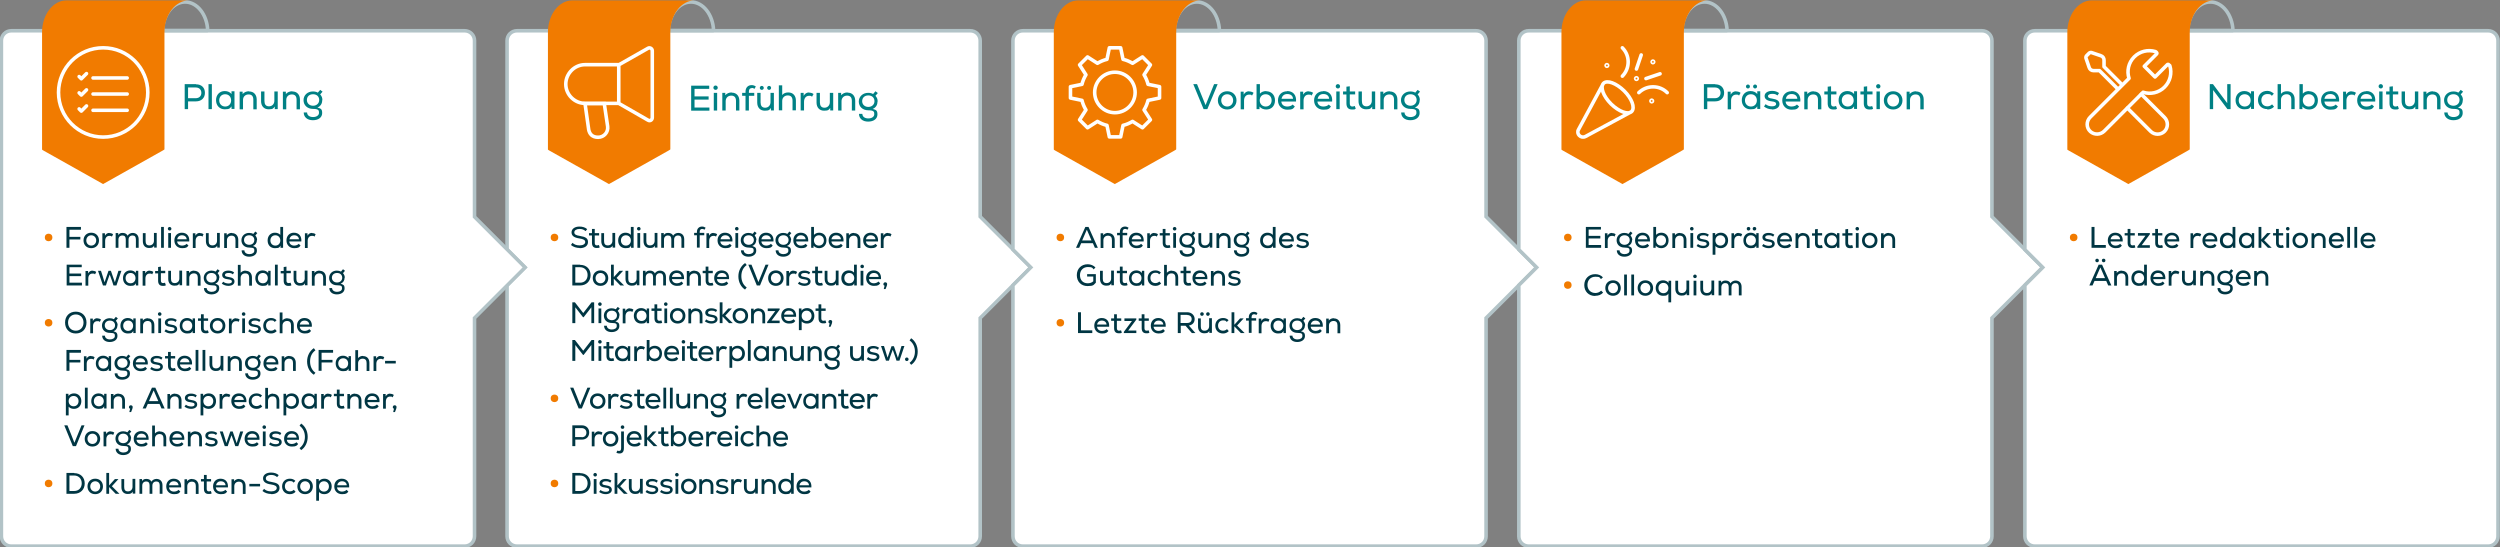 <?xml version="1.0" encoding="UTF-8"?>
<svg xmlns="http://www.w3.org/2000/svg" version="1.1" viewBox="0 0 1260.2 275.9">
  <rect x="0" y="0" width="1260.2" height="275.9" fill="#808080" stroke="none"/>
  <defs>
    <style>
      .cls-1 {
        fill: #f17b00;
      }

      .cls-2 {
        stroke-linecap: round;
        stroke-linejoin: round;
      }

      .cls-2, .cls-3, .cls-4, .cls-5 {
        fill: none;
        stroke-width: 1.8px;
      }

      .cls-2, .cls-5 {
        stroke: #fff;
      }

      .cls-6 {
        fill: #fff;
      }

      .cls-7 {
        fill: #003643;
      }

      .cls-3, .cls-4 {
        stroke: #b2c3c7;
      }

      .cls-4 {
        stroke-miterlimit: 10;
      }

      .cls-8 {
        fill: #008084;
      }
    </style>
  </defs>
  <!-- Generator: Adobe Illustrator 28.7.0, SVG Export Plug-In . SVG Version: 1.2.0 Build 136)  -->
  <g>
    <g id="Ebene_1">
      <path class="cls-6" d="M519.6,134.7h0l-25.5-25.5V20.5c0-2.8-2.2-5-5-5h-228.5c-2.8,0-5,2.2-5,5v105.3l9,9-9,9v126.5c0,2.8,2.2,5,5,5h228.5c2.8,0,5-2.2,5-5v-110l25.5-25.5Z"/>
      <path class="cls-3" d="M519.6,134.7h0l-25.5-25.5V20.5c0-2.8-2.2-5-5-5h-228.5c-2.8,0-5,2.2-5,5v105.3l9,9-9,9v126.5c0,2.8,2.2,5,5,5h228.5c2.8,0,5-2.2,5-5v-110l25.5-25.5Z"/>
      <path class="cls-6" d="M774.6,134.7h0l-25.5-25.5V20.5c0-2.8-2.2-5-5-5h-228.5c-2.8,0-5,2.2-5,5v105.3l9,9-9,9v126.5c0,2.8,2.2,5,5,5h228.5c2.8,0,5-2.2,5-5v-110l25.5-25.5Z"/>
      <path class="cls-3" d="M774.6,134.7h0l-25.5-25.5V20.5c0-2.8-2.2-5-5-5h-228.5c-2.8,0-5,2.2-5,5v105.3l9,9-9,9v126.5c0,2.8,2.2,5,5,5h228.5c2.8,0,5-2.2,5-5v-110l25.5-25.5Z"/>
      <path class="cls-6" d="M1029.6,134.7h0l-25.5-25.5V20.5c0-2.8-2.2-5-5-5h-228.5c-2.8,0-5,2.2-5,5v105.3l9,9-9,9v126.5c0,2.8,2.2,5,5,5h228.5c2.8,0,5-2.2,5-5v-110l25.5-25.5Z"/>
      <path class="cls-3" d="M1029.6,134.7h0l-25.5-25.5V20.5c0-2.8-2.2-5-5-5h-228.5c-2.8,0-5,2.2-5,5v105.3l9,9-9,9v126.5c0,2.8,2.2,5,5,5h228.5c2.8,0,5-2.2,5-5v-110l25.5-25.5Z"/>
      <path class="cls-6" d="M1259.2,20.5c0-2.8-2.2-5-5-5h-228.5c-2.8,0-5,2.2-5,5v105.3l9,9-9,9v126.5c0,2.8,2.2,5,5,5h228.5c2.8,0,5-2.2,5-5V20.5Z"/>
      <path class="cls-3" d="M1259.2,20.5c0-2.8-2.2-5-5-5h-228.5c-2.8,0-5,2.2-5,5v105.3l9,9-9,9v126.5c0,2.8,2.2,5,5,5h228.5c2.8,0,5-2.2,5-5V20.5Z"/>
      <path class="cls-6" d="M239.2,109.2h0V20.5c0-2.8-2.2-5-5-5H5.7c-2.8,0-5,2.2-5,5v249.8c0,2.8,2.2,5,5,5h228.5c2.8,0,5-2.2,5-5v-110l25.5-25.5-25.5-25.5Z"/>
      <path class="cls-3" d="M239.2,109.2h0V20.5c0-2.8-2.2-5-5-5H5.7c-2.8,0-5,2.2-5,5v249.8c0,2.8,2.2,5,5,5h228.5c2.8,0,5-2.2,5-5v-110l25.5-25.5-25.5-25.5Z"/>
      <path class="cls-4" d="M870.7,15.4h-22.9c.3-8,5.3-14.4,11.4-14.4s11.1,6.4,11.4,14.4Z"/>
      <path class="cls-1" d="M817.9,92.8h0l-29.9-16.8c-.9-.5-.9-.5-.9-.8V16.3c0-8.9,5.5-16.1,12.3-16.1h61.7c-6.8,0-12.3,7.2-12.3,16.1v58.8c0,.3,0,.3-.9.8l-29.9,16.8Z"/>
      <path class="cls-4" d="M1125.7,15.4h-22.9c.3-8,5.3-14.4,11.4-14.4s11.1,6.4,11.4,14.4Z"/>
      <path class="cls-1" d="M1072.9,92.8h0l-29.9-16.8c-.9-.5-.9-.5-.9-.8V16.3c0-8.9,5.5-16.1,12.3-16.1h61.7c-6.8,0-12.3,7.2-12.3,16.1v58.8c0,.3,0,.3-.9.8l-29.9,16.8Z"/>
      <path class="cls-4" d="M614.8,15.4h-22.9c.3-8,5.3-14.4,11.4-14.4s11.1,6.4,11.4,14.4Z"/>
      <path class="cls-1" d="M562,92.8h0l-29.9-16.8c-.9-.5-.9-.5-.9-.8V16.3c0-8.9,5.5-16.1,12.3-16.1h61.7c-6.8,0-12.3,7.2-12.3,16.1v58.8c0,.3,0,.3-.9.8l-29.9,16.8Z"/>
      <path class="cls-4" d="M359.8,15.4h-22.9c.3-8,5.3-14.4,11.4-14.4s11.1,6.4,11.4,14.4Z"/>
      <path class="cls-1" d="M307,92.8h0l-29.9-16.8c-.9-.5-.9-.5-.9-.8V16.3c0-8.9,5.5-16.1,12.3-16.1h61.7c-6.8,0-12.3,7.2-12.3,16.1v58.8c0,.3,0,.3-.9.8l-29.9,16.8Z"/>
      <path class="cls-4" d="M104.8,15.4h-22.9c.3-8,5.3-14.4,11.4-14.4s11.1,6.4,11.4,14.4Z"/>
      <path class="cls-1" d="M52,92.8h0l-29.9-16.8c-.9-.5-.9-.5-.9-.8V16.3c0-8.9,5.5-16.1,12.3-16.1h61.7c-6.8,0-12.3,7.2-12.3,16.1v58.8c0,.3,0,.3-.9.8,0,0-29.9,16.8-29.9,16.8Z"/>
      <path class="cls-8" d="M157.8,53.3c-1.8,0-3.1-1.2-3.1-2.9s1.2-2.9,3.1-2.9,3.1,1.2,3.1,2.9-1.3,2.9-3.1,2.9M162.5,50.4c0-1.1-.3-1.9-1.1-2.8l1.2-1.4-1.2-.9-1.2,1.4c-.6-.4-1.5-.6-2.5-.6-2.7,0-4.7,1.9-4.7,4.4s1.9,4.4,4.8,4.4,3,.8,3,2-1.2,2.1-3,2.1-3-.9-3-2.3h-1.7c0,2.3,1.8,3.9,4.6,3.9s4.7-1.4,4.7-3.6-.8-2.3-2.4-2.8c1.5-.6,2.4-1.9,2.4-3.5M147.3,46c-1.3,0-2.4.5-3.2,1.4v-1.2h-1.5v8.9h1.7v-4.7c0-1.6,1.1-2.8,2.8-2.8s2.4,1,2.4,2.7v4.8h1.7v-4.9c0-2.5-1.5-4.1-3.8-4.1M138.3,46.1v4.7c0,1.6-1.1,2.8-2.7,2.8s-2.3-1-2.3-2.7v-4.8h-1.7v4.9c0,2.5,1.5,4.1,3.8,4.1s2.4-.5,3.1-1.4v1.3h1.5v-8.9h-1.7ZM125.5,46c-1.3,0-2.4.5-3.2,1.4v-1.2h-1.5v8.9h1.7v-4.7c0-1.6,1.1-2.8,2.8-2.8s2.4,1,2.4,2.7v4.8h1.7v-4.9c0-2.5-1.5-4.1-3.8-4.1M113.5,53.7c-1.7,0-3-1.3-3-3.1s1.2-3.1,3-3.1,3,1.3,3,3.1-1.2,3.1-3,3.1M116.7,46.1v1.3c-.7-.9-1.9-1.5-3.4-1.5-2.6,0-4.4,1.9-4.4,4.6s1.8,4.6,4.4,4.6,2.7-.6,3.4-1.5v1.3h1.5v-8.9h-1.5ZM105.1,55h1.7v-12.6h-1.7v12.6ZM98.7,49.5h-3.9v-5.4h3.9c1.7,0,2.8,1.1,2.8,2.7s-1.1,2.7-2.8,2.7M98.8,42.4h-5.7v12.6h1.7v-3.9h4c2.7,0,4.5-1.7,4.5-4.3s-1.7-4.3-4.5-4.3"/>
      <path class="cls-8" d="M437.7,53.9c-1.8,0-3.1-1.2-3.1-2.9s1.2-2.9,3.1-2.9,3.1,1.2,3.1,2.9-1.3,2.9-3.1,2.9M442.4,51.1c0-1.1-.3-1.9-1.1-2.8l1.2-1.4-1.2-.9-1.2,1.4c-.6-.4-1.5-.6-2.5-.6-2.7,0-4.7,1.9-4.7,4.4s1.9,4.4,4.8,4.4,3,.8,3,2-1.2,2.1-3,2.1-3-.9-3-2.3h-1.7c0,2.3,1.8,3.9,4.6,3.9s4.7-1.4,4.7-3.6-.8-2.3-2.4-2.8c1.5-.6,2.4-1.9,2.4-3.5M427.2,46.6c-1.3,0-2.4.5-3.2,1.4v-1.2h-1.5v8.9h1.7v-4.7c0-1.6,1.1-2.8,2.8-2.8s2.4,1,2.4,2.7v4.8h1.7v-4.9c0-2.5-1.5-4.1-3.8-4.1M418.3,46.8v4.7c0,1.6-1.1,2.8-2.7,2.8s-2.3-1-2.3-2.7v-4.8h-1.7v4.9c0,2.5,1.5,4.1,3.8,4.1s2.4-.5,3.1-1.4v1.3h1.5v-8.9h-1.7ZM407.9,46.6c-1.2,0-2.1.5-2.8,1.7v-1.5h-1.5v8.9h1.7v-4.4c0-1.8,1-3,2.5-3s1,.1,1.5.5l.8-1.4c-.5-.4-1.3-.7-2.2-.7M397.3,46.6c-1.2,0-2.3.4-3,1.3v-4.9h-1.7v12.6h1.7v-4.7c0-1.6,1.1-2.8,2.8-2.8s2.4,1,2.4,2.7v4.8h1.7v-4.9c0-2.5-1.5-4.1-3.8-4.1M388.4,46.8v4.7c0,1.6-1.1,2.8-2.7,2.8s-2.3-1-2.3-2.7v-4.8h-1.7v4.9c0,2.5,1.5,4.1,3.8,4.1s2.4-.5,3.1-1.4v1.3h1.5v-8.9h-1.7ZM387.7,45.3c.5,0,1-.4,1-1s-.5-1-1-1-1,.4-1,1,.5,1,1,1M384,45.3c.5,0,1-.4,1-1s-.5-1-1-1-1,.4-1,1,.5,1,1,1M378.9,44.3c.5,0,.9.1,1.4.5l.7-1.2c-.7-.5-1.4-.7-2.1-.7-1.8,0-3.1,1.2-3.1,3.3v.6h-1.7v1.5h1.7v7.4h1.7v-7.4h2.7v-1.5h-2.7v-.6c0-1.3.6-1.8,1.5-1.8M368.8,46.6c-1.3,0-2.4.5-3.2,1.4v-1.2h-1.5v8.9h1.7v-4.7c0-1.6,1.1-2.8,2.8-2.8s2.4,1,2.4,2.7v4.8h1.7v-4.9c0-2.5-1.5-4.1-3.8-4.1M359.8,55.7h1.7v-8.9h-1.7v8.9ZM360.7,45.3c.7,0,1.1-.5,1.1-1.1s-.5-1.1-1.1-1.1-1.1.5-1.1,1.1.5,1.1,1.1,1.1M350.1,54.1v-3.9h7.1v-1.6h-7.1v-3.8h7.4v-1.6h-9.1v12.6h9.2v-1.6h-7.5Z"/>
      <path class="cls-8" d="M711,53.3c-1.8,0-3.1-1.2-3.1-2.9s1.2-2.9,3.1-2.9,3.1,1.2,3.1,2.9-1.3,2.9-3.1,2.9M715.7,50.4c0-1.1-.3-1.9-1.1-2.8l1.2-1.4-1.2-.9-1.2,1.4c-.6-.4-1.5-.6-2.5-.6-2.7,0-4.7,1.9-4.7,4.4s1.9,4.4,4.8,4.4,3,.8,3,2-1.2,2.1-3,2.1-3-.9-3-2.3h-1.7c0,2.3,1.8,3.9,4.6,3.9s4.7-1.4,4.7-3.6-.8-2.3-2.4-2.8c1.5-.6,2.4-1.9,2.4-3.5M700.5,46c-1.3,0-2.4.5-3.2,1.4v-1.2h-1.5v8.9h1.7v-4.7c0-1.6,1.1-2.8,2.8-2.8s2.4,1,2.4,2.7v4.8h1.7v-4.9c0-2.5-1.5-4.1-3.8-4.1M691.5,46.1v4.7c0,1.6-1.1,2.8-2.7,2.8s-2.3-1-2.3-2.7v-4.8h-1.7v4.9c0,2.5,1.5,4.1,3.8,4.1s2.4-.5,3.1-1.4v1.3h1.5v-8.9h-1.7ZM682.9,53.4c-.4.2-.8.3-1.2.3-1,0-1.3-.6-1.3-1.6v-4.5h2.7v-1.5h-2.7v-2.6l-1.7.2v2.4h-1.7v1.5h1.7v4.5c0,2,.9,3.1,2.8,3.1s1.2-.1,1.9-.4l-.5-1.4ZM673.6,55h1.7v-8.9h-1.7v8.9ZM674.4,44.6c.7,0,1.1-.5,1.1-1.1s-.5-1.1-1.1-1.1-1.1.5-1.1,1.1.5,1.1,1.1,1.1M667.1,47.4c1.7,0,2.8.9,2.9,2.4h-5.8c.3-1.5,1.3-2.4,2.9-2.4M667,46c-2.7,0-4.6,1.9-4.6,4.6s1.9,4.7,4.7,4.7,3-.6,3.8-1.6l-1.1-1c-.5.6-1.6,1-2.7,1-1.7,0-2.9-.9-3-2.5h7.4c.3-3.3-1.5-5.3-4.5-5.3M659.7,46c-1.2,0-2.1.5-2.8,1.7v-1.5h-1.5v8.9h1.7v-4.4c0-1.8,1-3,2.5-3s1,.1,1.5.5l.8-1.4c-.5-.4-1.3-.7-2.2-.7M648.9,47.4c1.7,0,2.8.9,2.9,2.4h-5.8c.3-1.5,1.3-2.4,2.9-2.4M648.8,46c-2.7,0-4.6,1.9-4.6,4.6s1.9,4.7,4.7,4.7,3-.6,3.8-1.6l-1.1-1c-.5.6-1.6,1-2.7,1-1.7,0-2.9-.9-3-2.5h7.4c.3-3.3-1.5-5.3-4.5-5.3M638,53.7c-1.7,0-3-1.3-3-3.1s1.2-3.1,3-3.1,3,1.3,3,3.1-1.2,3.1-3,3.1M638.3,45.9c-1.4,0-2.5.5-3.2,1.3v-4.8h-1.7v12.6h1.5v-1.3c.7.9,1.9,1.5,3.4,1.5,2.6,0,4.4-1.8,4.4-4.6s-1.9-4.6-4.4-4.6M629.7,46c-1.2,0-2.1.5-2.8,1.7v-1.5h-1.5v8.9h1.7v-4.4c0-1.8,1-3,2.5-3s1,.1,1.5.5l.8-1.4c-.5-.4-1.3-.7-2.2-.7M618.6,53.7c-1.8,0-3-1.4-3-3.1s1.2-3.1,3-3.1,3,1.4,3,3.1-1.2,3.1-3,3.1M618.6,55.2c2.8,0,4.7-2,4.7-4.6s-1.9-4.6-4.7-4.6-4.7,2-4.7,4.6,1.9,4.6,4.7,4.6M612,42.4l-4.3,10.6-2-4.9-2.3-5.7h-1.9l5.2,12.6h1.9l5.2-12.6h-1.9Z"/>
      <path class="cls-8" d="M965.8,46c-1.3,0-2.4.5-3.2,1.4v-1.2h-1.5v8.9h1.7v-4.7c0-1.6,1.1-2.8,2.8-2.8s2.4,1,2.4,2.7v4.8h1.7v-4.9c0-2.5-1.5-4.1-3.8-4.1M954.3,53.7c-1.8,0-3-1.4-3-3.1s1.2-3.1,3-3.1,3,1.4,3,3.1-1.2,3.1-3,3.1M954.3,55.2c2.8,0,4.7-2,4.7-4.6s-1.9-4.6-4.7-4.6-4.7,2-4.7,4.6,1.9,4.6,4.7,4.6M945.9,55h1.7v-8.9h-1.7v8.9ZM946.8,44.6c.7,0,1.1-.5,1.1-1.1s-.5-1.1-1.1-1.1-1.1.5-1.1,1.1.5,1.1,1.1,1.1M943.8,53.4c-.4.2-.8.3-1.2.3-1,0-1.4-.6-1.4-1.6v-4.5h2.7v-1.5h-2.7v-2.6l-1.7.2v2.4h-1.7v1.5h1.7v4.5c0,2,.9,3.1,2.8,3.1s1.2-.1,1.9-.4l-.5-1.4ZM931.4,53.7c-1.7,0-3-1.3-3-3.1s1.2-3.1,3-3.1,3,1.3,3,3.1-1.2,3.1-3,3.1M934.6,46.1v1.3c-.7-.9-1.9-1.5-3.4-1.5-2.6,0-4.4,1.9-4.4,4.6s1.8,4.6,4.4,4.6,2.7-.6,3.4-1.5v1.3h1.5v-8.9h-1.5ZM925.5,53.4c-.4.2-.8.3-1.2.3-1,0-1.3-.6-1.3-1.6v-4.5h2.7v-1.5h-2.7v-2.6l-1.7.2v2.4h-1.7v1.5h1.7v4.5c0,2,.9,3.1,2.8,3.1s1.2-.1,1.9-.4l-.5-1.4ZM914.2,46c-1.3,0-2.4.5-3.2,1.4v-1.2h-1.5v8.9h1.7v-4.7c0-1.6,1.1-2.8,2.8-2.8s2.4,1,2.4,2.7v4.8h1.7v-4.9c0-2.5-1.5-4.1-3.8-4.1M903.1,47.4c1.7,0,2.8.9,2.9,2.4h-5.8c.3-1.5,1.3-2.4,2.9-2.4M903,46c-2.7,0-4.6,1.9-4.6,4.6s1.9,4.7,4.7,4.7,3-.6,3.8-1.6l-1.1-1c-.5.6-1.6,1-2.7,1-1.7,0-2.9-.9-3-2.5h7.4c.3-3.3-1.5-5.3-4.5-5.3M893.2,55.2c2.2,0,3.8-1.1,3.8-2.7s-1.1-2.4-3.7-2.8c-1.5-.2-2.1-.5-2.1-1.2s.8-1.2,2.2-1.2,1.8.3,2.6.8l.8-1.2c-1-.7-2.1-1.1-3.5-1.1-2.3,0-3.8,1.1-3.8,2.6s1.2,2.4,3.6,2.7c1.6.2,2.2.5,2.2,1.3s-.8,1.2-2.1,1.2-2.4-.4-3.2-1.1l-.8,1.2c1.2.9,2.5,1.4,4,1.4M882.6,53.7c-1.7,0-3-1.3-3-3.1s1.2-3.1,3-3.1,3,1.3,3,3.1-1.2,3.1-3,3.1M885.8,46.1v1.3c-.7-.9-1.9-1.5-3.4-1.5-2.6,0-4.4,1.9-4.4,4.6s1.8,4.6,4.4,4.6,2.7-.6,3.4-1.5v1.3h1.5v-8.9h-1.5ZM884.7,44.6c.5,0,1-.4,1-1s-.5-1-1-1-1,.4-1,1,.5,1,1,1M881.1,44.6c.5,0,1-.4,1-1s-.5-1-1-1-1,.4-1,1,.5,1,1,1M875.2,46c-1.2,0-2.1.5-2.8,1.7v-1.5h-1.5v8.9h1.7v-4.4c0-1.8,1-3,2.5-3s1,.1,1.5.5l.8-1.4c-.5-.4-1.3-.7-2.2-.7M864.5,49.5h-3.9v-5.4h3.9c1.7,0,2.8,1.1,2.8,2.7s-1.1,2.7-2.8,2.7M864.6,42.4h-5.7v12.6h1.7v-3.9h4c2.7,0,4.5-1.7,4.5-4.3s-1.7-4.3-4.5-4.3"/>
      <path class="cls-8" d="M1236.7,53.3c-1.8,0-3.1-1.2-3.1-2.9s1.2-2.9,3.1-2.9,3.1,1.2,3.1,2.9-1.3,2.9-3.1,2.9M1241.5,50.4c0-1.1-.3-1.9-1.1-2.8l1.2-1.4-1.2-.9-1.2,1.4c-.6-.4-1.5-.6-2.5-.6-2.7,0-4.7,1.9-4.7,4.4s1.9,4.4,4.8,4.4,3,.8,3,2-1.2,2.1-3,2.1-3-.9-3-2.3h-1.7c0,2.3,1.8,3.9,4.6,3.9s4.7-1.4,4.7-3.6-.8-2.3-2.4-2.8c1.5-.6,2.4-1.9,2.4-3.5M1226.3,46c-1.3,0-2.4.5-3.2,1.4v-1.2h-1.5v8.9h1.7v-4.7c0-1.6,1.1-2.8,2.8-2.8s2.4,1,2.4,2.7v4.8h1.7v-4.9c0-2.5-1.5-4.1-3.8-4.1M1217.3,46.1v4.7c0,1.6-1.1,2.8-2.7,2.8s-2.3-1-2.3-2.7v-4.8h-1.7v4.9c0,2.5,1.5,4.1,3.8,4.1s2.4-.5,3.1-1.4v1.3h1.5v-8.9h-1.7ZM1208.7,53.4c-.4.2-.8.3-1.2.3-1,0-1.3-.6-1.3-1.6v-4.5h2.7v-1.5h-2.7v-2.6l-1.7.2v2.4h-1.7v1.5h1.7v4.5c0,2,.9,3.1,2.8,3.1s1.2-.1,1.9-.4l-.5-1.4ZM1199.3,55h1.7v-8.9h-1.7v8.9ZM1200.1,44.6c.7,0,1.1-.5,1.1-1.1s-.5-1.1-1.1-1.1-1.1.5-1.1,1.1.5,1.1,1.1,1.1M1192.8,47.4c1.7,0,2.8.9,2.9,2.4h-5.8c.3-1.5,1.3-2.4,2.9-2.4M1192.8,46c-2.7,0-4.6,1.9-4.6,4.6s1.9,4.7,4.7,4.7,3-.6,3.8-1.6l-1.1-1c-.5.6-1.6,1-2.7,1-1.7,0-2.9-.9-3-2.5h7.4c.3-3.3-1.5-5.3-4.5-5.3M1185.4,46c-1.2,0-2.1.5-2.8,1.7v-1.5h-1.5v8.9h1.7v-4.4c0-1.8,1-3,2.5-3s1,.1,1.5.5l.8-1.4c-.5-.4-1.3-.7-2.2-.7M1174.6,47.4c1.7,0,2.8.9,2.9,2.4h-5.8c.3-1.5,1.3-2.4,2.9-2.4M1174.6,46c-2.7,0-4.6,1.9-4.6,4.6s1.9,4.7,4.7,4.7,3-.6,3.8-1.6l-1.1-1c-.5.6-1.6,1-2.7,1-1.7,0-2.9-.9-3-2.5h7.4c.3-3.3-1.5-5.3-4.5-5.3M1163.8,53.7c-1.7,0-3-1.3-3-3.1s1.2-3.1,3-3.1,3,1.3,3,3.1-1.2,3.1-3,3.1M1164,45.9c-1.4,0-2.5.5-3.2,1.3v-4.8h-1.7v12.6h1.5v-1.3c.7.9,1.9,1.5,3.4,1.5,2.6,0,4.4-1.8,4.4-4.6s-1.9-4.6-4.4-4.6M1152.8,46c-1.2,0-2.3.4-3,1.3v-4.9h-1.7v12.6h1.7v-4.7c0-1.6,1.1-2.8,2.8-2.8s2.4,1,2.4,2.7v4.8h1.7v-4.9c0-2.5-1.5-4.1-3.8-4.1M1142.9,55.2c1.3,0,2.4-.4,3.4-1.4l-1-1.2c-.6.6-1.4,1-2.4,1-1.8,0-3-1.2-3-3.1s1.3-3.1,3-3.1,1.7.3,2.3.9l1-1.1c-1-.9-2.1-1.4-3.3-1.4-2.8,0-4.7,1.9-4.7,4.6s1.9,4.6,4.7,4.6M1131.5,53.7c-1.7,0-3-1.3-3-3.1s1.2-3.1,3-3.1,3,1.3,3,3.1-1.2,3.1-3,3.1M1134.7,46.1v1.3c-.7-.9-1.9-1.5-3.4-1.5-2.6,0-4.4,1.9-4.4,4.6s1.8,4.6,4.4,4.6,2.7-.6,3.4-1.5v1.3h1.5v-8.9h-1.5ZM1122.7,42.4v9.6l-7.2-9.6h-1.6v12.6h1.7v-9.6l7.2,9.6h1.6v-12.6h-1.7Z"/>
      <path class="cls-7" d="M405.4,242.6c1.4,0,2.3.8,2.4,2h-4.8c.2-1.2,1.1-2,2.4-2M405.3,241.3c-2.3,0-3.8,1.6-3.8,3.9s1.6,3.9,3.9,3.9,2.5-.5,3.2-1.3l-.9-.9c-.4.5-1.4.9-2.3.9-1.4,0-2.4-.8-2.5-2.1h6.1c.2-2.7-1.2-4.4-3.8-4.4M396.2,247.8c-1.5,0-2.5-1.1-2.5-2.6s1-2.6,2.5-2.6,2.5,1.1,2.5,2.6-1,2.6-2.5,2.6M398.7,238.4v4c-.6-.7-1.6-1.1-2.7-1.1-2.1,0-3.7,1.5-3.7,3.9s1.5,3.9,3.7,3.9,2.3-.5,2.8-1.3v1.1h1.3v-10.5h-1.4ZM387.8,241.4c-1.1,0-2,.4-2.6,1.2v-1h-1.3v7.4h1.4v-3.9c0-1.3.9-2.3,2.3-2.3s2,.8,2,2.2v4h1.4v-4.1c0-2.1-1.3-3.4-3.2-3.4M380.6,241.5v3.9c0,1.3-.9,2.3-2.3,2.3s-1.9-.8-1.9-2.2v-4h-1.4v4.1c0,2.1,1.2,3.4,3.1,3.4s2-.4,2.6-1.2v1h1.3v-7.4h-1.4ZM372.2,241.4c-1,0-1.7.4-2.3,1.4v-1.2h-1.3v7.4h1.4v-3.6c0-1.5.8-2.5,2.1-2.5s.8.1,1.3.4l.6-1.2c-.4-.4-1.1-.6-1.8-.6M364.1,249.1c1.9,0,3.1-.9,3.1-2.2s-.9-2-3.1-2.3c-1.3-.2-1.7-.4-1.7-1s.6-1,1.8-1,1.5.2,2.2.7l.6-1c-.8-.6-1.8-.9-2.9-.9-1.9,0-3.1.9-3.1,2.2s1,2,3,2.2c1.3.2,1.9.4,1.9,1.1s-.7,1-1.7,1-2-.3-2.7-.9l-.7,1c1,.7,2.1,1.1,3.3,1.1M356.4,241.4c-1.1,0-2,.4-2.6,1.2v-1h-1.3v7.4h1.4v-3.9c0-1.3.9-2.3,2.3-2.3s2,.8,2,2.2v4h1.4v-4.1c0-2.1-1.3-3.4-3.2-3.4M347.2,247.8c-1.5,0-2.5-1.2-2.5-2.6s1-2.6,2.5-2.6,2.5,1.2,2.5,2.6-1,2.6-2.5,2.6M347.2,249.1c2.4,0,3.9-1.7,3.9-3.9s-1.5-3.9-3.9-3.9-3.9,1.7-3.9,3.9,1.5,3.9,3.9,3.9M340.5,248.9h1.4v-7.4h-1.4v7.4ZM341.2,240.2c.6,0,.9-.4.9-.9s-.4-.9-.9-.9-.9.4-.9.9.4.9.9.9M336,249.1c1.9,0,3.1-.9,3.1-2.2s-.9-2-3.1-2.3c-1.3-.2-1.7-.4-1.7-1s.6-1,1.8-1,1.5.2,2.2.7l.6-1c-.8-.6-1.8-.9-2.9-.9-1.9,0-3.1.9-3.1,2.2s1,2,3,2.2c1.3.2,1.9.4,1.9,1.1s-.7,1-1.7,1-2-.3-2.7-.9l-.7,1c1,.7,2.1,1.1,3.3,1.1M328.7,249.1c1.9,0,3.1-.9,3.1-2.2s-.9-2-3.1-2.3c-1.3-.2-1.7-.4-1.7-1s.6-1,1.8-1,1.5.2,2.2.7l.6-1c-.8-.6-1.8-.9-2.9-.9-1.9,0-3.1.9-3.1,2.2s1,2,3,2.2c1.3.2,1.9.4,1.9,1.1s-.7,1-1.7,1-2-.3-2.7-.9l-.7,1c1,.7,2.1,1.1,3.3,1.1M322.6,241.5v3.9c0,1.3-.9,2.3-2.3,2.3s-1.9-.8-1.9-2.2v-4h-1.4v4.1c0,2.1,1.2,3.4,3.1,3.4s2-.4,2.6-1.2v1h1.3v-7.4h-1.4ZM316.4,248.9l-3.8-3.8,3.3-3.6h-1.8l-2.9,3.2v-6.3h-1.4v10.5h1.4v-3.4l3.3,3.4h1.9ZM305.3,249.1c1.9,0,3.1-.9,3.1-2.2s-.9-2-3.1-2.3c-1.3-.2-1.7-.4-1.7-1s.6-1,1.8-1,1.5.2,2.2.7l.6-1c-.8-.6-1.8-.9-2.9-.9-1.9,0-3.1.9-3.1,2.2s1,2,3,2.2c1.3.2,1.9.4,1.9,1.1s-.7,1-1.7,1-2-.3-2.7-.9l-.7,1c1,.7,2.1,1.1,3.3,1.1M299.3,248.9h1.4v-7.4h-1.4v7.4ZM300,240.2c.6,0,.9-.4.9-.9s-.4-.9-.9-.9-.9.4-.9.9.4.9.9.9M292.4,247.5h-2.4v-7.8h2.4c2.2,0,3.8,1.6,3.8,3.9s-1.5,3.9-3.8,3.9M292.4,238.4h-3.9v10.5h3.9c3.1,0,5.3-2.1,5.3-5.2s-2.1-5.2-5.3-5.2"/>
      <path class="cls-7" d="M393.6,218.6c1.4,0,2.3.8,2.4,2h-4.8c.2-1.2,1.1-2,2.4-2M393.5,217.3c-2.3,0-3.8,1.6-3.8,3.9s1.6,3.9,3.9,3.9,2.5-.5,3.2-1.3l-.9-.9c-.4.5-1.4.9-2.3.9-1.4,0-2.4-.8-2.5-2.1h6.1c.2-2.7-1.2-4.4-3.8-4.4M385.2,217.4c-1,0-1.9.4-2.5,1.1v-4h-1.4v10.5h1.4v-3.9c0-1.3.9-2.3,2.3-2.3s2,.8,2,2.2v4h1.4v-4.1c0-2.1-1.2-3.4-3.2-3.4M377.3,225.1c1.1,0,2-.4,2.8-1.2l-.9-1c-.5.5-1.2.8-2,.8-1.5,0-2.5-1-2.5-2.6s1.1-2.6,2.5-2.6,1.4.3,1.9.8l.9-.9c-.8-.8-1.7-1.1-2.8-1.1-2.3,0-3.9,1.6-3.9,3.9s1.6,3.9,3.9,3.9M370.6,224.9h1.4v-7.4h-1.4v7.4ZM371.3,216.2c.6,0,.9-.4.9-.9s-.4-.9-.9-.9-.9.4-.9.9.4.9.9.9M365.5,218.6c1.4,0,2.3.8,2.4,2h-4.8c.2-1.2,1.1-2,2.4-2M365.4,217.3c-2.3,0-3.8,1.6-3.8,3.9s1.6,3.9,3.9,3.9,2.5-.5,3.2-1.3l-.9-.9c-.4.5-1.4.9-2.3.9-1.4,0-2.4-.8-2.5-2.1h6.1c.2-2.7-1.2-4.4-3.8-4.4M359.6,217.4c-1,0-1.7.4-2.3,1.4v-1.2h-1.3v7.4h1.4v-3.6c0-1.5.8-2.5,2.1-2.5s.8.1,1.3.4l.6-1.2c-.4-.4-1.1-.6-1.8-.6M350.9,218.6c1.4,0,2.3.8,2.4,2h-4.8c.2-1.2,1.1-2,2.4-2M350.8,217.3c-2.3,0-3.8,1.6-3.8,3.9s1.6,3.9,3.9,3.9,2.5-.5,3.2-1.3l-.9-.9c-.4.5-1.4.9-2.3.9-1.4,0-2.4-.8-2.5-2.1h6.1c.2-2.7-1.2-4.4-3.8-4.4M342.1,223.8c-1.5,0-2.5-1.1-2.5-2.6s1-2.6,2.5-2.6,2.5,1.1,2.5,2.6-1,2.6-2.5,2.6M342.3,217.3c-1.1,0-2.1.4-2.7,1.1v-4h-1.4v10.5h1.2v-1.1c.6.8,1.6,1.3,2.8,1.3,2.1,0,3.7-1.5,3.7-3.9s-1.5-3.9-3.7-3.9M336.8,223.5c-.3.1-.7.2-1,.2-.8,0-1.1-.5-1.1-1.3v-3.7h2.2v-1.2h-2.2v-2.1h-1.4v2.1h-1.5v1.2h1.5v3.7c0,1.7.8,2.6,2.3,2.6s1-.1,1.6-.3l-.4-1.2h0ZM331.4,224.9l-3.8-3.8,3.3-3.6h-1.8l-2.9,3.2v-6.3h-1.4v10.5h1.4v-3.4l3.3,3.4h1.9ZM319.7,218.6c1.4,0,2.3.8,2.4,2h-4.8c.2-1.2,1.1-2,2.4-2M319.7,217.3c-2.3,0-3.8,1.6-3.8,3.9s1.6,3.9,3.9,3.9,2.5-.5,3.2-1.3l-.9-.9c-.4.5-1.4.9-2.3.9-1.4,0-2.4-.8-2.5-2.1h6.1c.2-2.7-1.2-4.4-3.8-4.4M312.2,228.6c1.6,0,2.3-.9,2.3-2.8v-8.3h-1.4v8.3c0,1.1-.3,1.5-1,1.5s-.6,0-.9-.2l-.5,1.1c.5.3,1,.4,1.5.4M313.8,216.2c.6,0,.9-.4.9-.9s-.4-.9-.9-.9-.9.4-.9.9.4.9.9.9M307.8,223.8c-1.5,0-2.5-1.2-2.5-2.6s1-2.6,2.5-2.6,2.5,1.2,2.5,2.6-1,2.6-2.5,2.6M307.8,225.1c2.4,0,3.9-1.7,3.9-3.9s-1.5-3.9-3.9-3.9-3.9,1.7-3.9,3.9,1.5,3.9,3.9,3.9M301.9,217.4c-1,0-1.7.4-2.3,1.4v-1.2h-1.3v7.4h1.4v-3.6c0-1.5.8-2.5,2.1-2.5s.8.1,1.3.4l.6-1.2c-.4-.4-1.1-.6-1.8-.6M293.2,220.3h-3.3v-4.5h3.3c1.4,0,2.4.9,2.4,2.3s-.9,2.3-2.4,2.3M293.3,214.4h-4.8v10.5h1.5v-3.3h3.3c2.3,0,3.7-1.5,3.7-3.6s-1.5-3.6-3.7-3.6"/>
      <path class="cls-7" d="M440.8,198.4c-1,0-1.7.4-2.3,1.4v-1.2h-1.3v7.4h1.4v-3.6c0-1.5.8-2.5,2.1-2.5s.8.1,1.3.4l.6-1.2c-.4-.4-1.1-.6-1.8-.6M432.1,199.6c1.4,0,2.3.8,2.4,2h-4.8c.2-1.2,1.1-2,2.4-2M432.1,198.3c-2.3,0-3.8,1.6-3.8,3.9s1.6,3.9,3.9,3.9,2.5-.5,3.2-1.3l-.9-.9c-.4.5-1.3.9-2.2.9-1.4,0-2.4-.8-2.5-2.1h6.1c.2-2.7-1.2-4.4-3.8-4.4M427.5,204.5c-.3.1-.7.2-1,.2-.8,0-1.1-.5-1.1-1.3v-3.7h2.2v-1.2h-2.2v-2.1h-1.4v2.1h-1.5v1.2h1.5v3.7c0,1.7.8,2.6,2.3,2.6s1-.1,1.6-.3l-.4-1.2h0ZM418.4,198.4c-1.1,0-2,.4-2.6,1.2v-1h-1.3v7.4h1.4v-3.9c0-1.3.9-2.3,2.3-2.3s2,.8,2,2.2v4h1.4v-4.1c0-2.1-1.3-3.4-3.2-3.4M408.7,204.8c-1.5,0-2.5-1.1-2.5-2.6s1-2.6,2.5-2.6,2.5,1.1,2.5,2.6-1,2.6-2.5,2.6M411.4,198.5v1.1c-.6-.8-1.6-1.3-2.8-1.3-2.2,0-3.7,1.6-3.7,3.9s1.5,3.9,3.7,3.9,2.2-.5,2.8-1.3v1.1h1.2v-7.4h-1.2ZM403,198.5l-1.1,2.7-1.3,3.3-1.3-3.3-1.1-2.7h-1.5l3.1,7.4h1.5l3.1-7.4h-1.5ZM392.6,199.6c1.4,0,2.3.8,2.4,2h-4.8c.2-1.2,1.1-2,2.4-2M392.5,198.3c-2.3,0-3.8,1.6-3.8,3.9s1.6,3.9,3.9,3.9,2.5-.5,3.2-1.3l-.9-.9c-.4.5-1.4.9-2.3.9-1.4,0-2.4-.8-2.5-2.1h6.1c.2-2.7-1.2-4.4-3.8-4.4M385.9,205.9h1.4v-10.5h-1.4v10.5ZM380.8,199.6c1.4,0,2.3.8,2.4,2h-4.8c.2-1.2,1.1-2,2.4-2M380.7,198.3c-2.3,0-3.8,1.6-3.8,3.9s1.6,3.9,3.9,3.9,2.5-.5,3.2-1.3l-.9-.9c-.4.5-1.4.9-2.3.9-1.4,0-2.4-.8-2.5-2.1h6.1c.2-2.7-1.2-4.4-3.8-4.4M374.9,198.4c-1,0-1.7.4-2.3,1.4v-1.2h-1.3v7.4h1.4v-3.6c0-1.5.8-2.5,2.1-2.5s.8.1,1.3.4l.6-1.2c-.4-.4-1.1-.6-1.8-.6M362.1,204.4c-1.5,0-2.6-1-2.6-2.4s1-2.4,2.6-2.4,2.6,1,2.6,2.4-1.1,2.4-2.6,2.4M366.1,202c0-.9-.3-1.6-.9-2.3l1-1.2-1-.8-1,1.2c-.5-.3-1.3-.5-2.1-.5-2.3,0-3.9,1.6-3.9,3.7s1.5,3.7,4,3.7,2.5.6,2.5,1.6-1,1.7-2.5,1.7-2.5-.8-2.5-1.9h-1.4c0,1.9,1.5,3.2,3.8,3.2s3.9-1.2,3.9-3-.7-1.9-2-2.4c1.3-.5,2-1.6,2-3M353.7,198.4c-1.1,0-2,.4-2.6,1.2v-1h-1.3v7.4h1.4v-3.9c0-1.3.9-2.3,2.3-2.3s2,.8,2,2.2v4h1.4v-4.1c0-2.1-1.3-3.4-3.2-3.4M346.5,198.5v3.9c0,1.3-.9,2.3-2.3,2.3s-1.9-.8-1.9-2.2v-4h-1.4v4.1c0,2.1,1.2,3.4,3.1,3.4s2-.4,2.6-1.2v1h1.3v-7.4h-1.4ZM337.7,205.9h1.4v-10.5h-1.4v10.5ZM334.4,205.9h1.4v-10.5h-1.4v10.5ZM329.3,199.6c1.4,0,2.3.8,2.4,2h-4.8c.2-1.2,1.1-2,2.4-2M329.2,198.3c-2.3,0-3.8,1.6-3.8,3.9s1.6,3.9,3.9,3.9,2.5-.5,3.2-1.3l-.9-.9c-.4.5-1.4.9-2.3.9-1.4,0-2.4-.8-2.5-2.1h6.1c.2-2.7-1.2-4.4-3.8-4.4M324.7,204.5c-.3.1-.7.2-1,.2-.8,0-1.1-.5-1.1-1.3v-3.7h2.2v-1.2h-2.2v-2.1h-1.4v2.1h-1.5v1.2h1.5v3.7c0,1.7.8,2.6,2.3,2.6s1-.1,1.6-.3l-.4-1.2h0ZM315.7,206.1c1.9,0,3.1-.9,3.1-2.2s-.9-2-3.1-2.3c-1.3-.2-1.7-.5-1.7-1s.6-1,1.8-1,1.5.2,2.2.7l.6-1c-.8-.6-1.8-.9-2.9-.9-1.9,0-3.1.9-3.1,2.2s1,2,3,2.2c1.3.2,1.9.5,1.9,1.1s-.7,1-1.7,1-2-.3-2.7-.9l-.7,1c1,.7,2.1,1.1,3.3,1.1M310.2,198.4c-1,0-1.7.4-2.3,1.4v-1.2h-1.3v7.4h1.4v-3.6c0-1.5.8-2.5,2.1-2.5s.8.1,1.3.4l.6-1.2c-.4-.4-1.1-.6-1.8-.6M301.3,204.8c-1.5,0-2.5-1.2-2.5-2.6s1-2.6,2.5-2.6,2.5,1.2,2.5,2.6-1,2.6-2.5,2.6M301.3,206.1c2.4,0,3.9-1.7,3.9-3.9s-1.5-3.9-3.9-3.9-3.9,1.7-3.9,3.9,1.5,3.9,3.9,3.9M296.1,195.4l-3.6,8.8-1.6-4.1-1.9-4.7h-1.6l4.3,10.5h1.6l4.3-10.5h-1.6Z"/>
      <path class="cls-7" d="M459.3,183.9c2.1-1.4,3.3-3.9,3.3-6.7s-1.2-5.3-3.3-6.7l-.8,1.1c1.8,1.3,2.7,3.3,2.7,5.6s-.9,4.3-2.7,5.7l.8,1ZM457.1,182c.5,0,.9-.4.9-.9s-.4-.9-.9-.9-.9.4-.9.9.4.9.9.9M454.4,174.5l-1.8,5.9-2-5.9h-1.2l-2,5.8-.9-3-.9-2.9h-1.5l2.5,7.4h1.5l.7-2.2,1.2-3.3,1.2,3.3.7,2.2h1.5l2.5-7.4h-1.5ZM440.2,182.1c1.9,0,3.1-.9,3.1-2.2s-.9-2-3.1-2.3c-1.3-.2-1.7-.5-1.7-1s.6-1,1.8-1,1.5.2,2.2.7l.6-1c-.8-.6-1.8-.9-2.9-.9-1.9,0-3.1.9-3.1,2.2s1,2,3,2.2c1.3.2,1.9.5,1.9,1.1s-.7,1-1.7,1-2-.3-2.7-.9l-.7,1c1,.7,2.1,1.1,3.3,1.1M434.1,174.5v3.9c0,1.3-.9,2.3-2.3,2.3s-1.9-.8-1.9-2.2v-4h-1.4v4.1c0,2.1,1.2,3.4,3.1,3.4s2-.4,2.6-1.2v1h1.3v-7.4h-1.4ZM419.5,180.4c-1.5,0-2.6-1-2.6-2.4s1-2.4,2.6-2.4,2.6,1,2.6,2.4-1,2.4-2.6,2.4M423.4,178c0-.9-.3-1.6-.9-2.3l1-1.2-1-.8-1,1.2c-.5-.3-1.3-.5-2.1-.5-2.3,0-3.9,1.6-3.9,3.7s1.5,3.7,4,3.7,2.5.6,2.5,1.6-1,1.7-2.5,1.7-2.5-.8-2.5-1.9h-1.4c0,1.9,1.5,3.2,3.8,3.2s3.9-1.2,3.9-3-.7-1.9-2-2.4c1.3-.5,2-1.6,2-3M411,174.4c-1.1,0-2,.4-2.6,1.2v-1h-1.3v7.4h1.4v-3.9c0-1.3.9-2.3,2.3-2.3s2,.8,2,2.2v4h1.4v-4.1c0-2.1-1.3-3.4-3.2-3.4M403.8,174.5v3.9c0,1.3-.9,2.3-2.3,2.3s-1.9-.8-1.9-2.2v-4h-1.4v4.1c0,2.1,1.2,3.4,3.1,3.4s2-.4,2.6-1.2v1h1.3v-7.4h-1.4ZM393.4,174.4c-1.1,0-2,.4-2.6,1.2v-1h-1.3v7.4h1.4v-3.9c0-1.3.9-2.3,2.3-2.3s2,.8,2,2.2v4h1.4v-4.1c0-2.1-1.3-3.4-3.2-3.4M383.7,180.8c-1.5,0-2.5-1.1-2.5-2.6s1-2.6,2.5-2.6,2.5,1.1,2.5,2.6-1,2.6-2.5,2.6M386.4,174.5v1.1c-.6-.8-1.6-1.3-2.8-1.3-2.2,0-3.7,1.6-3.7,3.9s1.5,3.9,3.7,3.9,2.2-.5,2.8-1.3v1.1h1.2v-7.4h-1.2ZM377,181.9h1.4v-10.5h-1.4v10.5ZM371.6,180.8c-1.5,0-2.5-1.1-2.5-2.6s1-2.6,2.5-2.6,2.5,1.1,2.5,2.6-1,2.6-2.5,2.6M371.8,174.3c-1.2,0-2.2.5-2.8,1.3v-1.1h-1.3v10.9h1.4v-4.4c.6.7,1.5,1.1,2.7,1.1,2.2,0,3.7-1.6,3.7-3.9s-1.5-3.9-3.7-3.9M364.7,174.4c-1,0-1.7.4-2.3,1.4v-1.2h-1.3v7.4h1.4v-3.6c0-1.5.8-2.5,2.1-2.5s.8.1,1.3.4l.6-1.2c-.4-.4-1.1-.6-1.8-.6M356,175.6c1.4,0,2.3.8,2.4,2h-4.8c.2-1.2,1.1-2,2.4-2M355.9,174.3c-2.3,0-3.8,1.6-3.8,3.9s1.6,3.9,3.9,3.9,2.5-.5,3.2-1.3l-.9-.9c-.4.5-1.4.9-2.3.9-1.4,0-2.4-.8-2.5-2.1h6.1c.2-2.7-1.2-4.4-3.8-4.4M351.3,180.5c-.3.1-.7.2-1,.2-.8,0-1.1-.5-1.1-1.3v-3.7h2.2v-1.2h-2.2v-2.1h-1.4v2.1h-1.5v1.2h1.5v3.7c0,1.7.8,2.6,2.3,2.6s1-.1,1.6-.3l-.4-1.2h0ZM343.8,181.9h1.4v-7.4h-1.4v7.4h0ZM344.5,173.2c.6,0,.9-.4.9-.9s-.4-.9-.9-.9-.9.4-.9.9.4.9.9.9M338.7,175.6c1.4,0,2.3.8,2.4,2h-4.8c.2-1.2,1.1-2,2.4-2M338.6,174.3c-2.3,0-3.8,1.6-3.8,3.9s1.6,3.9,3.9,3.9,2.5-.5,3.2-1.3l-.9-.9c-.4.5-1.4.9-2.3.9-1.4,0-2.4-.8-2.5-2.1h6.1c.2-2.7-1.2-4.4-3.8-4.4M329.9,180.8c-1.5,0-2.5-1.1-2.5-2.6s1-2.6,2.5-2.6,2.5,1.1,2.5,2.6-1,2.6-2.5,2.6M330.1,174.3c-1.1,0-2.1.4-2.7,1.1v-4h-1.4v10.5h1.2v-1.1c.6.8,1.6,1.3,2.8,1.3,2.1,0,3.7-1.5,3.7-3.9s-1.5-3.9-3.7-3.9M323.3,174.4c-1,0-1.7.4-2.3,1.4v-1.2h-1.3v7.4h1.4v-3.6c0-1.5.8-2.5,2.1-2.5s.8.1,1.3.4l.6-1.2c-.4-.4-1.1-.6-1.8-.6M313.9,180.8c-1.5,0-2.5-1.1-2.5-2.6s1-2.6,2.5-2.6,2.5,1.1,2.5,2.6-1,2.6-2.5,2.6M316.5,174.5v1.1c-.6-.8-1.6-1.3-2.8-1.3-2.2,0-3.7,1.6-3.7,3.9s1.5,3.9,3.7,3.9,2.2-.5,2.8-1.3v1.1h1.2v-7.4h-1.2ZM309.2,180.5c-.3.1-.7.2-1,.2-.8,0-1.1-.5-1.1-1.3v-3.7h2.2v-1.2h-2.2v-2.1h-1.4v2.1h-1.5v1.2h1.5v3.7c0,1.7.8,2.6,2.3,2.6s1-.1,1.6-.3l-.4-1.2h0ZM301.7,181.9h1.4v-7.4h-1.4v7.4h0ZM302.4,173.2c.6,0,.9-.4.9-.9s-.4-.9-.9-.9-.9.4-.9.9.4.9.9.9M298.2,171.4l-4.2,5.4-4.2-5.4h-1.3v10.5h1.5v-8l3.9,5h.3l3.9-5v8h1.4v-10.5h-1.3Z"/>
      <path class="cls-7" d="M418.5,161.3c-.5,0-.9.4-.9.9s.2.7.6.8l-.4,1.7h.9c.6-1.5.8-2,.8-2.5s-.4-.9-.9-.9M416.1,161.5c-.3.1-.7.2-1,.2-.8,0-1.1-.5-1.1-1.3v-3.7h2.2v-1.2h-2.2v-2.1h-1.4v2.1h-1.5v1.2h1.5v3.7c0,1.7.8,2.6,2.3,2.6s1-.1,1.6-.3l-.4-1.2h0ZM406.6,161.8c-1.5,0-2.5-1.1-2.5-2.6s1-2.6,2.5-2.6,2.5,1.1,2.5,2.6-1,2.6-2.5,2.6M406.8,155.3c-1.2,0-2.2.5-2.8,1.3v-1.1h-1.3v10.9h1.4v-4.4c.6.7,1.5,1.1,2.7,1.1,2.2,0,3.7-1.6,3.7-3.9s-1.5-3.9-3.7-3.9M397.6,156.6c1.4,0,2.3.8,2.4,2h-4.8c.2-1.2,1.1-2,2.4-2M397.6,155.3c-2.3,0-3.8,1.6-3.8,3.9s1.6,3.9,3.9,3.9,2.5-.5,3.2-1.3l-.9-.9c-.4.5-1.4.9-2.3.9-1.4,0-2.4-.8-2.5-2.1h6.1c.2-2.7-1.2-4.4-3.8-4.4M388.9,161.6l4.1-5.5v-.6h-6v1.3h3.8l-4.1,5.5v.6h6.3v-1.3h-4.1ZM382.5,155.4c-1.1,0-2,.4-2.6,1.2v-1h-1.3v7.4h1.4v-3.9c0-1.3.9-2.3,2.3-2.3s2,.8,2,2.2v4h1.4v-4.1c0-2.1-1.3-3.4-3.2-3.4M373.2,161.8c-1.5,0-2.5-1.2-2.5-2.6s1-2.6,2.5-2.6,2.5,1.2,2.5,2.6-1,2.6-2.5,2.6M373.2,163.1c2.4,0,3.9-1.7,3.9-3.9s-1.5-3.9-3.9-3.9-3.9,1.7-3.9,3.9,1.5,3.9,3.9,3.9M369.4,162.9l-3.8-3.8,3.3-3.6h-1.8l-2.9,3.2v-6.3h-1.4v10.5h1.4v-3.4l3.3,3.4h1.9ZM358.6,163.1c1.9,0,3.1-.9,3.1-2.2s-.9-2-3.1-2.3c-1.3-.2-1.7-.5-1.7-1s.6-1,1.8-1,1.5.2,2.2.7l.6-1c-.8-.6-1.8-.9-2.9-.9-1.9,0-3.1.9-3.1,2.2s1,2,3,2.2c1.3.2,1.9.5,1.9,1.1s-.7,1-1.7,1-2-.3-2.7-.9l-.7,1c1,.7,2.1,1.1,3.3,1.1M350.9,155.4c-1.1,0-2,.4-2.6,1.2v-1h-1.3v7.4h1.4v-3.9c0-1.3.9-2.3,2.3-2.3s2,.8,2,2.2v4h1.4v-4.1c0-2.1-1.3-3.4-3.2-3.4M341.6,161.8c-1.5,0-2.5-1.2-2.5-2.6s1-2.6,2.5-2.6,2.5,1.2,2.5,2.6-1,2.6-2.5,2.6M341.6,163.1c2.4,0,3.9-1.7,3.9-3.9s-1.5-3.9-3.9-3.9-3.9,1.7-3.9,3.9,1.5,3.9,3.9,3.9M334.9,162.9h1.4v-7.4h-1.4v7.4h0ZM335.6,154.2c.6,0,.9-.4.9-.9s-.4-.9-.9-.9-.9.4-.9.9.4.9.9.9M333.4,161.5c-.3.1-.7.2-1,.2-.8,0-1.1-.5-1.1-1.3v-3.7h2.2v-1.2h-2.2v-2.1h-1.4v2.1h-1.5v1.2h1.5v3.7c0,1.7.8,2.6,2.3,2.6s1-.1,1.6-.3l-.4-1.2h0ZM323.4,161.8c-1.5,0-2.5-1.1-2.5-2.6s1-2.6,2.5-2.6,2.5,1.1,2.5,2.6-1,2.6-2.5,2.6M326,155.5v1.1c-.6-.8-1.6-1.3-2.8-1.3-2.2,0-3.7,1.6-3.7,3.9s1.5,3.9,3.7,3.9,2.2-.5,2.8-1.3v1.1h1.2v-7.4h-1.2ZM317.5,155.4c-1,0-1.7.4-2.3,1.4v-1.2h-1.3v7.4h1.4v-3.6c0-1.5.8-2.5,2.1-2.5s.8.1,1.3.4l.6-1.2c-.4-.4-1.1-.6-1.8-.6M308.4,161.4c-1.5,0-2.6-1-2.6-2.4s1-2.4,2.6-2.4,2.6,1,2.6,2.4-1.1,2.4-2.6,2.4M312.3,159c0-.9-.3-1.6-.9-2.3l1-1.2-1-.8-1,1.2c-.5-.3-1.3-.5-2.1-.5-2.3,0-3.9,1.6-3.9,3.7s1.5,3.7,4,3.7,2.5.6,2.5,1.6-1,1.7-2.5,1.7-2.5-.8-2.5-1.9h-1.4c0,1.9,1.5,3.2,3.8,3.2s3.9-1.2,3.9-3-.7-1.9-2-2.4c1.3-.5,2-1.6,2-3M301.7,162.9h1.4v-7.4h-1.4v7.4h0ZM302.4,154.2c.6,0,.9-.4.9-.9s-.4-.9-.9-.9-.9.4-.9.9.4.9.9.9M298.2,152.4l-4.2,5.4-4.2-5.4h-1.3v10.5h1.5v-8l3.9,5h.3l3.9-5v8h1.4v-10.5h-1.3Z"/>
      <path class="cls-7" d="M446.2,142.3c-.5,0-.9.4-.9.9s.2.7.6.8l-.4,1.7h.9c.6-1.5.8-2,.8-2.5s-.4-.9-.9-.9M440.5,137.6c1.4,0,2.3.8,2.4,2h-4.8c.2-1.2,1.1-2,2.4-2M440.4,136.3c-2.3,0-3.8,1.6-3.8,3.9s1.6,3.9,3.9,3.9,2.5-.5,3.2-1.3l-.9-.9c-.4.5-1.4.9-2.3.9-1.4,0-2.4-.8-2.5-2.1h6.1c.2-2.7-1.2-4.4-3.8-4.4M433.8,143.9h1.4v-7.4h-1.4v7.4ZM434.6,135.2c.6,0,.9-.4.9-.9s-.4-.9-.9-.9-.9.4-.9.9.4.9.9.9M428.1,142.8c-1.5,0-2.5-1.1-2.5-2.6s1-2.6,2.5-2.6,2.5,1.1,2.5,2.6-1,2.6-2.5,2.6M430.5,133.4v4c-.6-.7-1.6-1.1-2.7-1.1-2.1,0-3.7,1.5-3.7,3.9s1.5,3.9,3.7,3.9,2.3-.5,2.8-1.3v1.1h1.3v-10.5h-1.4ZM421.3,136.5v3.9c0,1.3-.9,2.3-2.3,2.3s-1.9-.8-1.9-2.2v-4h-1.4v4.1c0,2.1,1.2,3.4,3.1,3.4s2-.4,2.6-1.2v1h1.3v-7.4h-1.4ZM414.4,142.5c-.3.1-.7.2-1,.2-.8,0-1.1-.5-1.1-1.3v-3.7h2.2v-1.2h-2.2v-2.1h-1.4v2.1h-1.5v1.2h1.5v3.7c0,1.7.8,2.6,2.3,2.6s1-.1,1.6-.3l-.4-1.2ZM405.5,144.1c1.9,0,3.1-.9,3.1-2.2s-.9-2-3.1-2.3c-1.3-.2-1.7-.4-1.7-1s.6-1,1.8-1,1.5.2,2.2.7l.6-1c-.8-.6-1.8-.9-2.9-.9-1.9,0-3.1.9-3.1,2.2s1,2,3,2.2c1.3.2,1.9.4,1.9,1.1s-.7,1-1.7,1-2-.3-2.7-.9l-.7,1c1,.7,2.1,1.1,3.3,1.1M400,136.4c-1,0-1.7.4-2.3,1.4v-1.2h-1.3v7.4h1.4v-3.6c0-1.5.8-2.5,2.1-2.5s.8.1,1.3.4l.6-1.2c-.4-.4-1.1-.6-1.8-.6M391.1,142.8c-1.5,0-2.5-1.2-2.5-2.6s1-2.6,2.5-2.6,2.5,1.2,2.5,2.6-1,2.6-2.5,2.6M391.1,144.1c2.4,0,3.9-1.7,3.9-3.9s-1.5-3.9-3.9-3.9-3.9,1.7-3.9,3.9,1.5,3.9,3.9,3.9M385.9,133.4l-3.6,8.8-1.6-4.1-1.9-4.7h-1.6l4.3,10.5h1.6l4.3-10.5h-1.6ZM375.6,145.9l.8-1c-1.8-1.3-2.7-3.3-2.7-5.7s.9-4.3,2.7-5.6l-.8-1c-2.1,1.4-3.4,3.9-3.4,6.7s1.2,5.3,3.4,6.7M363.9,137.6c1.4,0,2.3.8,2.4,2h-4.8c.2-1.2,1.1-2,2.4-2M363.8,136.3c-2.3,0-3.8,1.6-3.8,3.9s1.6,3.9,3.9,3.9,2.5-.5,3.2-1.3l-.9-.9c-.4.5-1.4.9-2.3.9-1.4,0-2.4-.8-2.5-2.1h6.1c.2-2.7-1.2-4.4-3.8-4.4M359.2,142.5c-.3.1-.7.2-1,.2-.8,0-1.1-.5-1.1-1.3v-3.7h2.2v-1.2h-2.2v-2.1h-1.4v2.1h-1.5v1.2h1.5v3.7c0,1.7.8,2.6,2.3,2.6s1-.1,1.6-.3l-.4-1.2ZM350.1,136.4c-1.1,0-2,.4-2.6,1.2v-1h-1.3v7.4h1.4v-3.9c0-1.3.9-2.3,2.3-2.3s2,.8,2,2.2v4h1.4v-4.1c0-2.1-1.3-3.4-3.2-3.4M341.1,137.6c1.4,0,2.3.8,2.4,2h-4.8c.2-1.2,1.1-2,2.4-2M341.1,136.3c-2.3,0-3.8,1.6-3.8,3.9s1.6,3.9,3.9,3.9,2.5-.5,3.2-1.3l-.9-.9c-.4.5-1.3.9-2.3.9-1.4,0-2.4-.8-2.5-2.1h6.1c.2-2.7-1.2-4.4-3.8-4.4M332.8,136.4c-1.2,0-2.1.5-2.7,1.4-.4-.9-1.3-1.4-2.5-1.4s-1.7.4-2.2,1.1v-1h-1.3v7.4h1.4v-4.1c0-1.3.8-2.1,2-2.1s1.7.7,1.7,2v4.2h1.4v-4.1c0-1.3.8-2.1,2-2.1s1.7.7,1.7,2v4.2h1.4v-4.3c0-2-1.2-3.2-3.1-3.2M320.9,136.5v3.9c0,1.3-.9,2.3-2.3,2.3s-1.9-.8-1.9-2.2v-4h-1.4v4.1c0,2.1,1.2,3.4,3.1,3.4s2-.4,2.6-1.2v1h1.3v-7.4h-1.4ZM314.6,143.9l-3.8-3.8,3.3-3.6h-1.8l-2.9,3.2v-6.3h-1.4v10.5h1.4v-3.4l3.3,3.4h1.9ZM302.7,142.8c-1.5,0-2.5-1.2-2.5-2.6s1-2.6,2.5-2.6,2.5,1.2,2.5,2.6-1,2.6-2.5,2.6M302.7,144.1c2.4,0,3.9-1.7,3.9-3.9s-1.5-3.9-3.9-3.9-3.9,1.7-3.9,3.9,1.5,3.9,3.9,3.9M292.4,142.5h-2.4v-7.8h2.4c2.2,0,3.8,1.6,3.8,3.9s-1.5,3.9-3.8,3.9M292.4,133.4h-3.9v10.5h3.9c3.1,0,5.3-2.1,5.3-5.2s-2.1-5.2-5.3-5.2"/>
      <path class="cls-7" d="M447.6,117.4c-1,0-1.7.4-2.3,1.4v-1.2h-1.3v7.4h1.4v-3.6c0-1.5.8-2.5,2.1-2.5s.8.1,1.3.4l.6-1.2c-.4-.4-1.1-.6-1.8-.6M438.9,118.6c1.4,0,2.3.8,2.4,2h-4.8c.2-1.2,1.1-2,2.4-2M438.9,117.3c-2.3,0-3.8,1.6-3.8,3.9s1.6,3.9,3.9,3.9,2.5-.5,3.2-1.3l-.9-.9c-.4.5-1.4.9-2.3.9-1.4,0-2.4-.8-2.5-2.1h6.1c.2-2.7-1.2-4.4-3.8-4.4M430.5,117.4c-1.1,0-2,.4-2.6,1.2v-1h-1.3v7.4h1.4v-3.9c0-1.3.9-2.3,2.3-2.3s2,.8,2,2.2v4h1.4v-4.1c0-2.1-1.3-3.4-3.2-3.4M421.5,118.6c1.4,0,2.3.8,2.4,2h-4.8c.2-1.2,1.1-2,2.4-2M421.5,117.3c-2.3,0-3.8,1.6-3.8,3.9s1.6,3.9,3.9,3.9,2.5-.5,3.2-1.3l-.9-.9c-.4.5-1.4.9-2.3.9-1.4,0-2.4-.8-2.5-2.1h6.1c.2-2.7-1.2-4.4-3.8-4.4M412.8,123.8c-1.5,0-2.5-1.1-2.5-2.6s1-2.6,2.5-2.6,2.5,1.1,2.5,2.6-1,2.6-2.5,2.6M413,117.3c-1.1,0-2.1.4-2.7,1.1v-4h-1.4v10.5h1.2v-1.1c.6.8,1.6,1.3,2.8,1.3,2.1,0,3.7-1.5,3.7-3.9s-1.5-3.9-3.7-3.9M403.7,118.6c1.4,0,2.3.8,2.4,2h-4.8c.2-1.2,1.1-2,2.4-2M403.7,117.3c-2.3,0-3.8,1.6-3.8,3.9s1.6,3.9,3.9,3.9,2.5-.5,3.2-1.3l-.9-.9c-.4.5-1.4.9-2.3.9-1.4,0-2.4-.8-2.5-2.1h6.1c.2-2.7-1.2-4.4-3.8-4.4M394.9,123.4c-1.5,0-2.6-1-2.6-2.4s1-2.4,2.6-2.4,2.6,1,2.6,2.4-1,2.4-2.6,2.4M398.8,121c0-.9-.3-1.6-.9-2.3l1-1.2-1-.8-1,1.2c-.5-.3-1.3-.5-2.1-.5-2.3,0-3.9,1.6-3.9,3.7s1.5,3.7,4,3.7,2.5.6,2.5,1.6-1,1.7-2.5,1.7-2.5-.8-2.5-1.9h-1.4c0,1.9,1.5,3.2,3.8,3.2s3.9-1.2,3.9-3-.7-1.9-2-2.4c1.3-.5,2-1.6,2-3M386.2,118.6c1.4,0,2.3.8,2.4,2h-4.8c.2-1.2,1.1-2,2.4-2M386.2,117.3c-2.3,0-3.8,1.6-3.8,3.9s1.6,3.9,3.9,3.9,2.5-.5,3.2-1.3l-.9-.9c-.4.5-1.4.9-2.3.9-1.4,0-2.4-.8-2.5-2.1h6.1c.2-2.7-1.2-4.4-3.8-4.4M377.4,123.4c-1.5,0-2.6-1-2.6-2.4s1-2.4,2.6-2.4,2.6,1,2.6,2.4-1.1,2.4-2.6,2.4M381.3,121c0-.9-.3-1.6-.9-2.3l1-1.2-1-.8-1,1.2c-.5-.3-1.3-.5-2.1-.5-2.3,0-3.9,1.6-3.9,3.7s1.5,3.7,4,3.7,2.5.6,2.5,1.6-1,1.7-2.5,1.7-2.5-.8-2.5-1.9h-1.4c0,1.9,1.5,3.2,3.8,3.2s3.9-1.2,3.9-3-.7-1.9-2-2.4c1.3-.5,2-1.6,2-3M370.7,124.9h1.4v-7.4h-1.4v7.4ZM371.4,116.2c.6,0,.9-.4.9-.9s-.4-.9-.9-.9-.9.4-.9.9.4.9.9.9M365.6,118.6c1.4,0,2.3.8,2.4,2h-4.8c.2-1.2,1.1-2,2.4-2M365.5,117.3c-2.3,0-3.8,1.6-3.8,3.9s1.6,3.9,3.9,3.9,2.5-.5,3.2-1.3l-.9-.9c-.4.5-1.4.9-2.3.9-1.4,0-2.4-.8-2.5-2.1h6.1c.2-2.7-1.2-4.4-3.8-4.4M359.7,117.4c-1,0-1.7.4-2.3,1.4v-1.2h-1.3v7.4h1.4v-3.6c0-1.5.8-2.5,2.1-2.5s.8.1,1.3.4l.6-1.2c-.4-.4-1.1-.6-1.8-.6M354,115.4c.4,0,.7.1,1.1.4l.6-1c-.6-.4-1.1-.6-1.8-.6-1.5,0-2.6,1-2.6,2.7v.5h-1.4v1.2h1.4v6.2h1.4v-6.2h2.3v-1.2h-2.3v-.5c0-1.1.5-1.5,1.3-1.5M342,117.4c-1.2,0-2.1.5-2.7,1.4-.4-.9-1.3-1.4-2.5-1.4s-1.7.4-2.2,1.1v-1h-1.3v7.4h1.4v-4.1c0-1.3.8-2.1,2-2.1s1.7.7,1.7,2v4.2h1.4v-4.1c0-1.3.8-2.1,2-2.1s1.7.7,1.7,2v4.2h1.4v-4.3c0-2-1.2-3.2-3.1-3.2M330,117.5v3.9c0,1.3-.9,2.3-2.3,2.3s-1.9-.8-1.9-2.2v-4h-1.4v4.1c0,2.1,1.2,3.4,3.1,3.4s2-.4,2.6-1.2v1h1.3v-7.4h-1.4ZM321.3,124.9h1.4v-7.4h-1.4v7.4ZM322,116.2c.6,0,.9-.4.9-.9s-.4-.9-.9-.9-.9.4-.9.9.4.9.9.9M315.5,123.8c-1.5,0-2.5-1.1-2.5-2.6s1-2.6,2.5-2.6,2.5,1.1,2.5,2.6-1,2.6-2.5,2.6M318,114.4v4c-.6-.7-1.6-1.1-2.7-1.1-2.1,0-3.7,1.5-3.7,3.9s1.5,3.9,3.7,3.9,2.3-.5,2.8-1.3v1.1h1.3v-10.5h-1.4ZM308.7,117.5v3.9c0,1.3-.9,2.3-2.3,2.3s-1.9-.8-1.9-2.2v-4h-1.4v4.1c0,2.1,1.2,3.4,3.1,3.4s2-.4,2.6-1.2v1h1.3v-7.4h-1.4ZM301.9,123.5c-.3.1-.7.2-1,.2-.8,0-1.1-.5-1.1-1.3v-3.7h2.2v-1.2h-2.2v-2.1h-1.4v2.1h-1.5v1.2h1.5v3.7c0,1.7.8,2.6,2.3,2.6s1-.1,1.6-.3l-.4-1.2ZM292.2,125.1c2.6,0,4.2-1.2,4.2-3.1s-1.2-2.6-4.2-3.1c-2-.3-2.7-.8-2.7-1.8s1.1-1.7,2.6-1.7,2.2.4,3.1,1.1l.8-1c-1-.9-2.4-1.3-3.9-1.3-2.4,0-4,1.2-4,2.9s1.2,2.7,4,3.1c2,.3,2.9.8,2.9,1.8s-1.1,1.7-2.8,1.7-2.8-.5-3.6-1.3l-.8,1.1c1.2,1,2.8,1.5,4.4,1.5"/>
      <path class="cls-7" d="M172.4,242.6c1.4,0,2.3.8,2.4,2h-4.8c.2-1.2,1.1-2,2.4-2M172.3,241.3c-2.3,0-3.8,1.6-3.8,3.9s1.6,3.9,3.9,3.9,2.5-.5,3.2-1.3l-.9-.9c-.4.5-1.4.9-2.3.9-1.4,0-2.4-.8-2.5-2.1h6.1c.2-2.7-1.2-4.4-3.8-4.4M163.3,247.8c-1.5,0-2.5-1.1-2.5-2.6s1-2.6,2.5-2.6,2.5,1.1,2.5,2.6-1,2.6-2.5,2.6M163.5,241.3c-1.2,0-2.2.5-2.8,1.3v-1.1h-1.3v10.9h1.4v-4.4c.6.7,1.5,1.1,2.7,1.1,2.2,0,3.7-1.6,3.7-3.9s-1.5-3.9-3.7-3.9M153.8,247.8c-1.5,0-2.5-1.2-2.5-2.6s1-2.6,2.5-2.6,2.5,1.2,2.5,2.6-1,2.6-2.5,2.6M153.8,249.1c2.4,0,3.9-1.7,3.9-3.9s-1.5-3.9-3.9-3.9-3.9,1.7-3.9,3.9,1.5,3.9,3.9,3.9M146.2,249.1c1.1,0,2-.4,2.8-1.2l-.9-1c-.5.5-1.2.8-2,.8-1.5,0-2.5-1-2.5-2.6s1.1-2.6,2.5-2.6,1.4.3,1.9.8l.9-.9c-.8-.8-1.7-1.1-2.8-1.1-2.3,0-3.9,1.6-3.9,3.9s1.6,3.9,3.9,3.9M136.7,249.1c2.6,0,4.2-1.2,4.2-3.1s-1.2-2.6-4.2-3.1c-2-.3-2.7-.8-2.7-1.8s1.1-1.7,2.6-1.7,2.2.4,3.1,1.1l.8-1c-1-.9-2.4-1.3-3.9-1.3-2.4,0-4,1.2-4,2.9s1.2,2.7,4,3.1c2,.3,2.9.8,2.9,1.8s-1.1,1.7-2.8,1.7-2.8-.5-3.6-1.3l-.8,1.1c1.2,1,2.8,1.5,4.4,1.5M125.7,245.2h5.4v-1.3h-5.4v1.3ZM120.6,241.4c-1.1,0-2,.4-2.6,1.2v-1h-1.3v7.4h1.4v-3.9c0-1.3.9-2.3,2.3-2.3s2,.8,2,2.2v4h1.4v-4.1c0-2.1-1.3-3.4-3.2-3.4M111.3,242.6c1.4,0,2.3.8,2.4,2h-4.8c.2-1.2,1.1-2,2.4-2M111.2,241.3c-2.3,0-3.8,1.6-3.8,3.9s1.6,3.9,3.9,3.9,2.5-.5,3.2-1.3l-.9-.9c-.4.5-1.4.9-2.3.9-1.4,0-2.4-.8-2.5-2.1h6.1c.2-2.7-1.2-4.4-3.8-4.4M106.3,247.5c-.3.1-.7.2-1,.2-.8,0-1.1-.5-1.1-1.3v-3.7h2.2v-1.2h-2.2v-2.1h-1.4v2.1h-1.5v1.2h1.5v3.7c0,1.7.8,2.6,2.3,2.6s1-.1,1.6-.3l-.4-1.2h0ZM96.9,241.4c-1.1,0-2,.4-2.6,1.2v-1h-1.3v7.4h1.4v-3.9c0-1.3.9-2.3,2.3-2.3s2,.8,2,2.2v4h1.4v-4.1c0-2.1-1.3-3.4-3.2-3.4M87.6,242.6c1.4,0,2.3.8,2.4,2h-4.8c.2-1.2,1.1-2,2.4-2M87.6,241.3c-2.3,0-3.8,1.6-3.8,3.9s1.6,3.9,3.9,3.9,2.5-.5,3.2-1.3l-.9-.9c-.4.5-1.3.9-2.3.9-1.4,0-2.4-.8-2.5-2.1h6.1c.2-2.7-1.2-4.4-3.8-4.4M79,241.4c-1.2,0-2.1.5-2.7,1.4-.4-.9-1.3-1.4-2.5-1.4s-1.7.4-2.2,1.1v-1h-1.3v7.4h1.4v-4.1c0-1.3.8-2.1,2-2.1s1.7.7,1.7,2v4.2h1.4v-4.1c0-1.3.8-2.1,2-2.1s1.7.7,1.7,2v4.2h1.4v-4.3c0-2-1.2-3.2-3.1-3.2M66.8,241.5v3.9c0,1.3-.9,2.3-2.3,2.3s-1.9-.8-1.9-2.2v-4h-1.4v4.1c0,2.1,1.2,3.4,3.1,3.4s2-.4,2.6-1.2v1h1.3v-7.4h-1.4ZM60.2,248.9l-3.8-3.8,3.3-3.6h-1.8l-2.9,3.2v-6.3h-1.4v10.5h1.4v-3.4l3.3,3.4h1.9ZM48,247.8c-1.5,0-2.5-1.2-2.5-2.6s1-2.6,2.5-2.6,2.5,1.2,2.5,2.6-1,2.6-2.5,2.6M48,249.1c2.4,0,3.9-1.7,3.9-3.9s-1.5-3.9-3.9-3.9-3.9,1.7-3.9,3.9,1.5,3.9,3.9,3.9M37.4,247.5h-2.4v-7.8h2.4c2.2,0,3.8,1.6,3.8,3.9s-1.5,3.9-3.8,3.9M37.4,238.4h-3.9v10.5h3.9c3.1,0,5.3-2.1,5.3-5.2s-2.1-5.2-5.3-5.2"/>
      <path class="cls-7" d="M151.8,226.9c2.1-1.4,3.3-3.9,3.3-6.7s-1.2-5.3-3.3-6.7l-.8,1.1c1.8,1.3,2.7,3.3,2.7,5.6s-.9,4.3-2.7,5.7l.8,1ZM147.1,218.6c1.4,0,2.3.8,2.4,2h-4.8c.2-1.2,1.1-2,2.4-2M147,217.3c-2.3,0-3.8,1.6-3.8,3.9s1.6,3.9,3.9,3.9,2.5-.5,3.2-1.3l-.9-.9c-.4.5-1.4.9-2.3.9-1.4,0-2.4-.8-2.5-2.1h6.1c.2-2.7-1.2-4.4-3.8-4.4M138.9,225.1c1.9,0,3.1-.9,3.1-2.2s-.9-2-3.1-2.3c-1.3-.2-1.7-.4-1.7-1s.6-1,1.8-1,1.5.2,2.2.7l.6-1c-.8-.6-1.8-.9-2.9-.9-1.9,0-3.1.9-3.1,2.2s1,2,3,2.2c1.3.2,1.9.4,1.9,1.1s-.7,1-1.7,1-2-.3-2.7-.9l-.7,1c1,.7,2.1,1.1,3.3,1.1M132.5,224.9h1.4v-7.4h-1.4v7.4ZM133.2,216.2c.6,0,.9-.4.9-.9s-.4-.9-.9-.9-.9.4-.9.9.4.9.9.9M127.1,218.6c1.4,0,2.3.8,2.4,2h-4.8c.2-1.2,1.1-2,2.4-2M127.1,217.3c-2.3,0-3.8,1.6-3.8,3.9s1.6,3.9,3.9,3.9,2.5-.5,3.2-1.3l-.9-.9c-.4.5-1.4.9-2.3.9-1.4,0-2.4-.8-2.5-2.1h6.1c.2-2.7-1.2-4.4-3.8-4.4M121.1,217.5l-1.8,5.9-2-5.9h-1.2l-2,5.8-.9-3-.9-2.8h-1.5l2.5,7.4h1.5l.7-2.2,1.2-3.3,1.2,3.3.7,2.2h1.5l2.5-7.4h-1.5ZM106.6,225.1c1.9,0,3.1-.9,3.1-2.2s-.9-2-3.1-2.3c-1.3-.2-1.7-.4-1.7-1s.6-1,1.8-1,1.5.2,2.2.7l.6-1c-.8-.6-1.8-.9-2.9-.9-1.9,0-3.1.9-3.1,2.2s1,2,3,2.2c1.3.2,1.9.4,1.9,1.1s-.7,1-1.7,1-2-.3-2.7-.9l-.7,1c1,.7,2.1,1.1,3.3,1.1M98.6,217.4c-1.1,0-2,.4-2.6,1.2v-1h-1.3v7.4h1.4v-3.9c0-1.3.9-2.3,2.3-2.3s2,.8,2,2.2v4h1.4v-4.1c0-2.1-1.3-3.4-3.2-3.4M89.3,218.6c1.4,0,2.3.8,2.4,2h-4.8c.2-1.2,1.1-2,2.4-2M89.2,217.3c-2.3,0-3.8,1.6-3.8,3.9s1.6,3.9,3.9,3.9,2.5-.5,3.2-1.3l-.9-.9c-.4.5-1.4.9-2.3.9-1.4,0-2.4-.8-2.5-2.1h6.1c.2-2.7-1.2-4.4-3.8-4.4M80.6,217.4c-1,0-1.9.4-2.5,1.1v-4h-1.4v10.5h1.4v-3.9c0-1.3.9-2.3,2.3-2.3s2,.8,2,2.2v4h1.4v-4.1c0-2.1-1.2-3.4-3.2-3.4M71.3,218.6c1.4,0,2.3.8,2.4,2h-4.8c.2-1.2,1.1-2,2.4-2M71.2,217.3c-2.3,0-3.8,1.6-3.8,3.9s1.6,3.9,3.9,3.9,2.5-.5,3.2-1.3l-.9-.9c-.4.5-1.4.9-2.3.9-1.4,0-2.4-.8-2.5-2.1h6.1c.2-2.7-1.2-4.4-3.8-4.4M62.1,223.4c-1.5,0-2.5-1-2.5-2.4s1-2.4,2.5-2.4,2.6,1,2.6,2.4-1.1,2.4-2.6,2.4M66.1,221c0-.9-.3-1.6-.9-2.3l1-1.2-1-.8-1,1.2c-.5-.3-1.3-.5-2.1-.5-2.3,0-3.9,1.6-3.9,3.7s1.5,3.7,4,3.7,2.5.6,2.5,1.6-1,1.7-2.5,1.7-2.5-.8-2.5-1.9h-1.4c0,1.9,1.5,3.2,3.8,3.2s3.9-1.2,3.9-3-.7-1.9-2-2.4c1.3-.5,2-1.6,2-3M55.8,217.4c-1,0-1.7.4-2.3,1.4v-1.2h-1.3v7.4h1.4v-3.6c0-1.5.8-2.5,2.1-2.5s.8.1,1.3.4l.6-1.2c-.4-.4-1.1-.6-1.8-.6M46.6,223.8c-1.5,0-2.5-1.2-2.5-2.6s1-2.6,2.5-2.6,2.5,1.2,2.5,2.6-1,2.6-2.5,2.6M46.6,225.1c2.4,0,3.9-1.7,3.9-3.9s-1.5-3.9-3.9-3.9-3.9,1.7-3.9,3.9,1.5,3.9,3.9,3.9M41.1,214.4l-3.6,8.8-1.6-4.1-1.9-4.7h-1.6l4.3,10.5h1.6l4.3-10.5h-1.6Z"/>
      <path class="cls-7" d="M198.9,204.3c-.5,0-.9.4-.9.9s.2.7.6.8l-.4,1.7h.9c.6-1.5.8-2,.8-2.5s-.4-.9-.9-.9M196.7,198.4c-1,0-1.7.4-2.3,1.4v-1.2h-1.3v7.4h1.4v-3.6c0-1.5.8-2.5,2.1-2.5s.8.1,1.3.4l.6-1.2c-.4-.4-1.1-.6-1.8-.6M187.6,199.6c1.4,0,2.3.8,2.4,2h-4.8c.2-1.2,1.1-2,2.4-2M187.6,198.3c-2.3,0-3.8,1.6-3.8,3.9s1.6,3.9,3.9,3.9,2.5-.5,3.2-1.3l-.9-.9c-.4.5-1.4.9-2.3.9-1.4,0-2.4-.8-2.5-2.1h6.1c.2-2.7-1.2-4.4-3.8-4.4M179,198.4c-1.1,0-2,.4-2.6,1.2v-1h-1.3v7.4h1.4v-3.9c0-1.3.9-2.3,2.3-2.3s2,.8,2,2.2v4h1.4v-4.1c0-2.1-1.3-3.4-3.2-3.4M173.3,204.5c-.3.1-.7.2-1,.2-.8,0-1.1-.5-1.1-1.3v-3.7h2.2v-1.2h-2.2v-2.1h-1.4v2.1h-1.5v1.2h1.5v3.7c0,1.7.8,2.6,2.3,2.6s1-.1,1.6-.3l-.4-1.2h0ZM165.5,198.4c-1,0-1.7.4-2.3,1.4v-1.2h-1.3v7.4h1.4v-3.6c0-1.5.8-2.5,2.1-2.5s.8.1,1.3.4l.6-1.2c-.4-.4-1.1-.6-1.8-.6M155.9,204.8c-1.5,0-2.5-1.1-2.5-2.6s1-2.6,2.5-2.6,2.5,1.1,2.5,2.6-1,2.6-2.5,2.6M158.5,198.5v1.1c-.6-.8-1.6-1.3-2.8-1.3-2.2,0-3.7,1.6-3.7,3.9s1.5,3.9,3.7,3.9,2.2-.5,2.8-1.3v1.1h1.2v-7.4h-1.2ZM146.8,204.8c-1.5,0-2.5-1.1-2.5-2.6s1-2.6,2.5-2.6,2.5,1.1,2.5,2.6-1,2.6-2.5,2.6M147,198.3c-1.2,0-2.2.5-2.8,1.3v-1.1h-1.3v10.9h1.4v-4.4c.6.7,1.5,1.1,2.7,1.1,2.2,0,3.7-1.6,3.7-3.9s-1.5-3.9-3.7-3.9M137.6,198.4c-1,0-1.9.4-2.5,1.1v-4h-1.4v10.5h1.4v-3.9c0-1.3.9-2.3,2.3-2.3s2,.8,2,2.2v4h1.4v-4.1c0-2.1-1.2-3.4-3.2-3.4M129.4,206.1c1.1,0,2-.4,2.8-1.2l-.9-1c-.5.5-1.2.8-2,.8-1.5,0-2.5-1-2.5-2.6s1.1-2.6,2.5-2.6,1.4.3,1.9.8l.9-.9c-.8-.8-1.7-1.1-2.8-1.1-2.3,0-3.9,1.6-3.9,3.9s1.6,3.9,3.9,3.9M120.5,199.6c1.4,0,2.3.8,2.4,2h-4.8c.2-1.2,1.1-2,2.4-2M120.4,198.3c-2.3,0-3.8,1.6-3.8,3.9s1.6,3.9,3.9,3.9,2.5-.5,3.2-1.3l-.9-.9c-.4.5-1.3.9-2.2.9-1.4,0-2.4-.8-2.5-2.1h6.1c.2-2.7-1.2-4.4-3.8-4.4M114.3,198.4c-1,0-1.7.4-2.3,1.4v-1.2h-1.3v7.4h1.4v-3.6c0-1.5.8-2.5,2.1-2.5s.8.1,1.3.4l.6-1.2c-.4-.4-1.1-.6-1.8-.6M105,204.8c-1.5,0-2.5-1.1-2.5-2.6s1-2.6,2.5-2.6,2.5,1.1,2.5,2.6-1,2.6-2.5,2.6M105.2,198.3c-1.2,0-2.2.5-2.8,1.3v-1.1h-1.3v10.9h1.4v-4.4c.6.7,1.5,1.1,2.7,1.1,2.2,0,3.7-1.6,3.7-3.9s-1.5-3.9-3.7-3.9M96.3,206.1c1.9,0,3.1-.9,3.1-2.2s-.9-2-3.1-2.3c-1.3-.2-1.7-.4-1.7-1s.6-1,1.8-1,1.5.2,2.2.7l.6-1c-.8-.6-1.8-.9-2.9-.9-1.9,0-3.1.9-3.1,2.2s1,2,3,2.2c1.3.2,1.9.4,1.9,1.1s-.7,1-1.7,1-2-.3-2.7-.9l-.7,1c1,.7,2.1,1.1,3.3,1.1M88.3,198.4c-1.1,0-2,.4-2.6,1.2v-1h-1.3v7.4h1.4v-3.9c0-1.3.9-2.3,2.3-2.3s2,.8,2,2.2v4h1.4v-4.1c0-2.1-1.3-3.4-3.2-3.4M77.5,196.9l2.3,5.3h-4.7l2.3-5.3ZM81.4,205.9h1.6l-4.7-10.5h-1.7l-4.7,10.5h1.6l1-2.3h5.9l1,2.3ZM65.9,204.3c-.5,0-.9.4-.9.9s.2.7.6.8l-.4,1.7h.9c.6-1.5.8-2,.8-2.5s-.4-.9-.9-.9M59.8,198.4c-1.1,0-2,.4-2.6,1.2v-1h-1.3v7.4h1.4v-3.9c0-1.3.9-2.3,2.3-2.3s2,.8,2,2.2v4h1.4v-4.1c0-2.1-1.3-3.4-3.2-3.4M49.8,204.8c-1.5,0-2.5-1.1-2.5-2.6s1-2.6,2.5-2.6,2.5,1.1,2.5,2.6-1,2.6-2.5,2.6M52.5,198.5v1.1c-.6-.8-1.6-1.3-2.8-1.3-2.2,0-3.7,1.6-3.7,3.9s1.5,3.9,3.7,3.9,2.2-.5,2.8-1.3v1.1h1.2v-7.4h-1.2ZM42.8,205.9h1.4v-10.5h-1.4v10.5ZM37.1,204.8c-1.5,0-2.5-1.1-2.5-2.6s1-2.6,2.5-2.6,2.5,1.1,2.5,2.6-1,2.6-2.5,2.6M37.3,198.3c-1.2,0-2.2.5-2.8,1.3v-1.1h-1.3v10.9h1.4v-4.4c.6.7,1.5,1.1,2.7,1.1,2.2,0,3.7-1.6,3.7-3.9s-1.5-3.9-3.7-3.9"/>
      <path class="cls-7" d="M194.1,183.2h5.4v-1.3h-5.4v1.3h0ZM191.9,179.4c-1,0-1.7.4-2.3,1.4v-1.2h-1.3v7.4h1.4v-3.6c0-1.5.8-2.5,2.1-2.5s.8.1,1.3.4l.6-1.2c-.4-.4-1.1-.6-1.8-.6M183,179.4c-1,0-1.9.4-2.5,1.1v-4h-1.4v10.5h1.4v-3.9c0-1.3.9-2.3,2.3-2.3s2,.8,2,2.2v4h1.4v-4.1c0-2.1-1.2-3.4-3.2-3.4M173,185.8c-1.5,0-2.5-1.1-2.5-2.6s1-2.6,2.5-2.6,2.5,1.1,2.5,2.6-1,2.6-2.5,2.6M175.7,179.5v1.1c-.6-.8-1.6-1.3-2.8-1.3-2.2,0-3.7,1.6-3.7,3.9s1.5,3.9,3.7,3.9,2.2-.5,2.8-1.3v1.1h1.2v-7.4h-1.2ZM167.9,177.8v-1.4h-7.3v10.5h1.5v-4.2h5.5v-1.3h-5.5v-3.6h5.8ZM158.2,188.9l.8-1c-1.8-1.3-2.7-3.3-2.7-5.7s.9-4.3,2.7-5.6l-.8-1.1c-2.1,1.4-3.4,3.9-3.4,6.7s1.2,5.3,3.4,6.7M145.9,179.4c-1.1,0-2,.4-2.6,1.2v-1h-1.3v7.4h1.4v-3.9c0-1.3.9-2.3,2.3-2.3s2,.8,2,2.2v4h1.4v-4.1c0-2.1-1.3-3.4-3.2-3.4M136.6,180.6c1.4,0,2.3.8,2.4,2h-4.8c.2-1.2,1.1-2,2.4-2M136.6,179.3c-2.3,0-3.8,1.6-3.8,3.9s1.6,3.9,3.9,3.9,2.5-.5,3.2-1.3l-.9-.9c-.4.5-1.4.9-2.3.9-1.4,0-2.4-.8-2.5-2.1h6.1c.2-2.7-1.2-4.4-3.8-4.4M127.5,185.4c-1.5,0-2.6-1-2.6-2.4s1-2.4,2.6-2.4,2.6,1,2.6,2.4-1.1,2.4-2.6,2.4M131.4,183c0-.9-.3-1.6-.9-2.3l1-1.2-1-.8-1,1.2c-.5-.3-1.3-.5-2.1-.5-2.3,0-3.9,1.6-3.9,3.7s1.5,3.7,4,3.7,2.5.6,2.5,1.6-1,1.7-2.5,1.7-2.5-.8-2.5-1.9h-1.4c0,1.9,1.5,3.2,3.8,3.2s3.9-1.2,3.9-3-.7-1.9-2-2.4c1.3-.5,2-1.6,2-3M118.7,179.4c-1.1,0-2,.4-2.6,1.2v-1h-1.3v7.4h1.4v-3.9c0-1.3.9-2.3,2.3-2.3s2,.8,2,2.2v4h1.4v-4.1c0-2.1-1.3-3.4-3.2-3.4M111.2,179.5v3.9c0,1.3-.9,2.3-2.3,2.3s-1.9-.8-1.9-2.2v-4h-1.4v4.1c0,2.1,1.2,3.4,3.1,3.4s2-.4,2.6-1.2v1h1.3v-7.4h-1.4ZM102.1,186.9h1.4v-10.5h-1.4v10.5ZM98.6,186.9h1.4v-10.5h-1.4v10.5ZM93.1,180.6c1.4,0,2.3.8,2.4,2h-4.8c.2-1.2,1.1-2,2.4-2M93.1,179.3c-2.3,0-3.8,1.6-3.8,3.9s1.6,3.9,3.9,3.9,2.5-.5,3.2-1.3l-.9-.9c-.4.5-1.4.9-2.3.9-1.4,0-2.4-.8-2.5-2.1h6.1c.2-2.7-1.2-4.4-3.8-4.4M88.2,185.5c-.3.1-.7.2-1,.2-.8,0-1.1-.5-1.1-1.3v-3.7h2.2v-1.2h-2.2v-2.1h-1.4v2.1h-1.5v1.2h1.5v3.7c0,1.7.8,2.6,2.3,2.6s1-.1,1.6-.3l-.4-1.2h0ZM79,187.1c1.9,0,3.1-.9,3.1-2.2s-.9-2-3.1-2.3c-1.3-.2-1.7-.4-1.7-1s.6-1,1.8-1,1.5.2,2.2.7l.6-1c-.8-.6-1.8-.9-2.9-.9-1.9,0-3.1.9-3.1,2.2s1,2,3,2.2c1.3.2,1.9.4,1.9,1.1s-.7,1-1.7,1-2-.3-2.7-.9l-.7,1c1,.7,2.1,1.1,3.3,1.1M70.8,180.6c1.4,0,2.3.8,2.4,2h-4.8c.2-1.2,1.1-2,2.4-2M70.8,179.3c-2.3,0-3.8,1.6-3.8,3.9s1.6,3.9,3.9,3.9,2.5-.5,3.2-1.3l-.9-.9c-.4.5-1.4.9-2.3.9-1.4,0-2.4-.8-2.5-2.1h6.1c.2-2.7-1.2-4.4-3.8-4.4M61.7,185.4c-1.5,0-2.6-1-2.6-2.4s1-2.4,2.6-2.4,2.6,1,2.6,2.4-1.1,2.4-2.6,2.4M65.6,183c0-.9-.3-1.6-.9-2.3l1-1.2-1-.8-1,1.2c-.5-.3-1.3-.5-2.1-.5-2.3,0-3.9,1.6-3.9,3.7s1.5,3.7,4,3.7,2.5.6,2.5,1.6-1,1.7-2.5,1.7-2.5-.8-2.5-1.9h-1.4c0,1.9,1.5,3.2,3.8,3.2s3.9-1.2,3.9-3-.7-1.9-2-2.4c1.3-.5,2-1.6,2-3M52.1,185.8c-1.5,0-2.5-1.1-2.5-2.6s1-2.6,2.5-2.6,2.5,1.1,2.5,2.6-1,2.6-2.5,2.6M54.8,179.5v1.1c-.6-.8-1.6-1.3-2.8-1.3-2.2,0-3.7,1.6-3.7,3.9s1.5,3.9,3.7,3.9,2.2-.5,2.8-1.3v1.1h1.2v-7.4h-1.2ZM45.9,179.4c-1,0-1.7.4-2.3,1.4v-1.2h-1.3v7.4h1.4v-3.6c0-1.5.8-2.5,2.1-2.5s.8.1,1.3.4l.6-1.2c-.4-.4-1.1-.6-1.8-.6M40.8,177.8v-1.4h-7.3v10.5h1.5v-4.2h5.5v-1.3h-5.5v-3.6h5.8Z"/>
      <path class="cls-7" d="M153.5,161.6c1.4,0,2.3.8,2.4,2h-4.8c.2-1.2,1.1-2,2.4-2M153.5,160.3c-2.3,0-3.8,1.6-3.8,3.9s1.6,3.9,3.9,3.9,2.5-.5,3.2-1.3l-.9-.9c-.4.5-1.4.9-2.3.9-1.4,0-2.4-.8-2.5-2.1h6.1c.2-2.7-1.2-4.4-3.8-4.4M144.9,160.4c-1,0-1.9.4-2.5,1.1v-4h-1.4v10.5h1.4v-3.9c0-1.3.9-2.3,2.3-2.3s2,.8,2,2.2v4h1.4v-4.1c0-2.1-1.2-3.4-3.2-3.4M136.7,168.1c1.1,0,2-.4,2.8-1.2l-.9-1c-.5.5-1.2.8-2,.8-1.5,0-2.5-1-2.5-2.6s1.1-2.6,2.5-2.6,1.4.3,1.9.8l.9-.9c-.8-.8-1.7-1.1-2.8-1.1-2.3,0-3.9,1.6-3.9,3.9s1.6,3.9,3.9,3.9M128.4,168.1c1.9,0,3.1-.9,3.1-2.2s-.9-2-3.1-2.3c-1.3-.2-1.7-.4-1.7-1s.6-1,1.8-1,1.5.2,2.2.7l.6-1c-.8-.6-1.8-.9-2.9-.9-1.9,0-3.1.9-3.1,2.2s1,2,3,2.2c1.3.2,1.9.4,1.9,1.1s-.7,1-1.7,1-2-.3-2.7-.9l-.7,1c1,.7,2.1,1.1,3.3,1.1M122.1,167.9h1.4v-7.4h-1.4v7.4ZM122.8,159.2c.6,0,.9-.4.9-.9s-.4-.9-.9-.9-.9.4-.9.9.4.9.9.9M119,160.4c-1,0-1.7.4-2.3,1.4v-1.2h-1.3v7.4h1.4v-3.6c0-1.5.8-2.5,2.1-2.5s.8.1,1.3.4l.6-1.2c-.4-.4-1.1-.6-1.8-.6M109.7,166.8c-1.5,0-2.5-1.2-2.5-2.6s1-2.6,2.5-2.6,2.5,1.2,2.5,2.6-1,2.6-2.5,2.6M109.7,168.1c2.4,0,3.9-1.7,3.9-3.9s-1.5-3.9-3.9-3.9-3.9,1.7-3.9,3.9,1.5,3.9,3.9,3.9M104.8,166.5c-.3.1-.7.2-1,.2-.8,0-1.1-.5-1.1-1.3v-3.7h2.2v-1.2h-2.2v-2.1h-1.4v2.1h-1.5v1.2h1.5v3.7c0,1.7.8,2.6,2.3,2.6s1-.1,1.6-.3l-.4-1.2ZM94.4,166.8c-1.5,0-2.5-1.1-2.5-2.6s1-2.6,2.5-2.6,2.5,1.1,2.5,2.6-1,2.6-2.5,2.6M97.1,160.5v1.1c-.6-.8-1.6-1.3-2.8-1.3-2.2,0-3.7,1.6-3.7,3.9s1.5,3.9,3.7,3.9,2.2-.5,2.8-1.3v1.1h1.2v-7.4h-1.2ZM86.2,168.1c1.9,0,3.1-.9,3.1-2.2s-.9-2-3.1-2.3c-1.3-.2-1.7-.4-1.7-1s.6-1,1.8-1,1.5.2,2.2.7l.6-1c-.8-.6-1.8-.9-2.9-.9-1.9,0-3.1.9-3.1,2.2s1,2,3,2.2c1.3.2,1.9.4,1.9,1.1s-.7,1-1.7,1-2-.3-2.7-.9l-.7,1c1,.7,2.1,1.1,3.3,1.1M79.8,167.9h1.4v-7.4h-1.4v7.4ZM80.5,159.2c.6,0,.9-.4.9-.9s-.4-.9-.9-.9-.9.4-.9.9.4.9.9.9M74.6,160.4c-1.1,0-2,.4-2.6,1.2v-1h-1.3v7.4h1.4v-3.9c0-1.3.9-2.3,2.3-2.3s2,.8,2,2.2v4h1.4v-4.1c0-2.1-1.3-3.4-3.2-3.4M64.6,166.8c-1.5,0-2.5-1.1-2.5-2.6s1-2.6,2.5-2.6,2.5,1.1,2.5,2.6-1,2.6-2.5,2.6M67.2,160.5v1.1c-.6-.8-1.6-1.3-2.8-1.3-2.2,0-3.7,1.6-3.7,3.9s1.5,3.9,3.7,3.9,2.2-.5,2.8-1.3v1.1h1.2v-7.4h-1.2ZM55.4,166.4c-1.5,0-2.6-1-2.6-2.4s1-2.4,2.6-2.4,2.6,1,2.6,2.4-1.1,2.4-2.6,2.4M59.3,164c0-.9-.3-1.6-.9-2.3l1-1.2-1-.8-1,1.2c-.5-.3-1.3-.5-2.1-.5-2.3,0-3.9,1.6-3.9,3.7s1.5,3.7,4,3.7,2.5.6,2.5,1.6-1,1.7-2.5,1.7-2.5-.8-2.5-1.9h-1.4c0,1.9,1.5,3.2,3.8,3.2s3.9-1.2,3.9-3-.7-2-2-2.4c1.3-.5,2-1.6,2-3M49.1,160.4c-1,0-1.7.4-2.3,1.4v-1.2h-1.3v7.4h1.4v-3.6c0-1.5.8-2.5,2.1-2.5s.8.1,1.3.4l.6-1.2c-.4-.4-1.1-.6-1.8-.6M38.2,166.7c-2.3,0-3.9-1.7-3.9-4.1s1.6-4.1,3.9-4.1,3.9,1.7,3.9,4.1-1.6,4.1-3.9,4.1M38.2,168.1c3.2,0,5.4-2.2,5.4-5.5s-2.2-5.5-5.4-5.5-5.4,2.2-5.4,5.5,2.2,5.5,5.4,5.5"/>
      <path class="cls-7" d="M169.9,142.4c-1.5,0-2.6-1-2.6-2.4s1-2.4,2.6-2.4,2.6,1,2.6,2.4-1.1,2.4-2.6,2.4M173.8,140c0-.9-.3-1.6-.9-2.3l1-1.2-1-.8-1,1.2c-.5-.3-1.3-.5-2.1-.5-2.3,0-3.9,1.6-3.9,3.7s1.5,3.7,4,3.7,2.5.6,2.5,1.6-1,1.7-2.5,1.7-2.5-.8-2.5-1.9h-1.4c0,1.9,1.5,3.2,3.8,3.2s3.9-1.2,3.9-3-.7-1.9-2-2.4c1.3-.5,2-1.6,2-3M161.1,136.4c-1.1,0-2,.4-2.6,1.2v-1h-1.3v7.4h1.4v-3.9c0-1.3.9-2.3,2.3-2.3s2,.8,2,2.2v4h1.4v-4.1c0-2.1-1.3-3.4-3.2-3.4M153.6,136.5v3.9c0,1.3-.9,2.3-2.3,2.3s-1.9-.8-1.9-2.2v-4h-1.4v4.1c0,2.1,1.2,3.4,3.1,3.4s2-.4,2.6-1.2v1h1.3v-7.4h-1.4ZM146.5,142.5c-.3.1-.7.2-1,.2-.8,0-1.1-.5-1.1-1.3v-3.7h2.2v-1.2h-2.2v-2.1l-1.4.2v2h-1.5v1.2h1.5v3.7c0,1.7.8,2.6,2.3,2.6s1-.1,1.6-.3l-.4-1.2ZM138.6,143.9h1.4v-10.5h-1.4v10.5ZM132.5,142.8c-1.5,0-2.5-1.1-2.5-2.6s1-2.6,2.5-2.6,2.5,1.1,2.5,2.6-1,2.6-2.5,2.6M135.2,136.5v1.1c-.6-.8-1.6-1.3-2.8-1.3-2.2,0-3.7,1.6-3.7,3.9s1.5,3.9,3.7,3.9,2.2-.5,2.8-1.3v1.1h1.2v-7.4h-1.2ZM123.8,136.4c-1,0-1.9.4-2.5,1.1v-4h-1.4v10.5h1.4v-3.9c0-1.3.9-2.3,2.3-2.3s2,.8,2,2.2v4h1.4v-4.1c0-2.1-1.2-3.4-3.2-3.4M115.1,144.1c1.9,0,3.1-.9,3.1-2.2s-.9-2-3.1-2.3c-1.3-.2-1.7-.4-1.7-1s.6-1,1.8-1,1.5.2,2.2.7l.6-1c-.8-.6-1.8-.9-2.9-.9-1.9,0-3.1.9-3.1,2.2s1,2,3,2.2c1.3.2,1.9.4,1.9,1.1s-.7,1-1.7,1-2-.3-2.7-.9l-.7,1c1,.7,2.1,1.1,3.3,1.1M106.6,142.4c-1.5,0-2.6-1-2.6-2.4s1-2.4,2.6-2.4,2.6,1,2.6,2.4-1,2.4-2.6,2.4M110.6,140c0-.9-.3-1.6-.9-2.3l1-1.2-1-.8-1,1.2c-.5-.3-1.3-.5-2.1-.5-2.3,0-3.9,1.6-3.9,3.7s1.5,3.7,4,3.7,2.5.6,2.5,1.6-1,1.7-2.5,1.7-2.5-.8-2.5-1.9h-1.4c0,1.9,1.5,3.2,3.8,3.2s3.9-1.2,3.9-3-.7-1.9-2-2.4c1.3-.5,2-1.6,2-3M97.9,136.4c-1.1,0-2,.4-2.6,1.2v-1h-1.3v7.4h1.4v-3.9c0-1.3.9-2.3,2.3-2.3s2,.8,2,2.2v4h1.4v-4.1c0-2.1-1.3-3.4-3.2-3.4M90.4,136.5v3.9c0,1.3-.9,2.3-2.3,2.3s-1.9-.8-1.9-2.2v-4h-1.4v4.1c0,2.1,1.2,3.4,3.1,3.4s2-.4,2.6-1.2v1h1.3v-7.4h-1.4ZM83.2,142.5c-.3.1-.7.2-1,.2-.8,0-1.1-.5-1.1-1.3v-3.7h2.2v-1.2h-2.2v-2.1l-1.4.2v2h-1.5v1.2h1.5v3.7c0,1.7.8,2.6,2.3,2.6s1-.1,1.6-.3l-.4-1.2ZM75.5,136.4c-1,0-1.7.4-2.3,1.4v-1.2h-1.3v7.4h1.4v-3.6c0-1.5.8-2.5,2.1-2.5s.8.1,1.3.4l.6-1.2c-.4-.4-1.1-.6-1.8-.6M65.8,142.8c-1.5,0-2.5-1.1-2.5-2.6s1-2.6,2.5-2.6,2.5,1.1,2.5,2.6-1,2.6-2.5,2.6M68.5,136.5v1.1c-.6-.8-1.6-1.3-2.8-1.3-2.2,0-3.7,1.6-3.7,3.9s1.5,3.9,3.7,3.9,2.2-.5,2.8-1.3v1.1h1.2v-7.4h-1.2ZM59.7,136.5l-1.8,5.8-2-5.8h-1.2l-2,5.8-.9-3-.9-2.8h-1.5l2.5,7.4h1.5l.7-2.2,1.2-3.3,1.2,3.3.7,2.2h1.5l2.5-7.4h-1.5ZM46.7,136.4c-1,0-1.7.4-2.3,1.4v-1.2h-1.3v7.4h1.4v-3.6c0-1.5.8-2.5,2.1-2.5s.8.1,1.3.4l.6-1.2c-.4-.4-1.1-.6-1.8-.6M35,142.5v-3.3h5.9v-1.3h-5.9v-3.2h6.2v-1.3h-7.6v10.5h7.7v-1.4h-6.2Z"/>
      <path class="cls-7" d="M157.3,117.4c-1,0-1.7.4-2.3,1.4v-1.2h-1.3v7.4h1.4v-3.6c0-1.5.8-2.5,2.1-2.5s.8.1,1.3.4l.6-1.2c-.4-.4-1.1-.6-1.8-.6M148.3,118.6c1.4,0,2.3.8,2.4,2h-4.8c.2-1.2,1.1-2,2.4-2M148.2,117.3c-2.3,0-3.8,1.6-3.8,3.9s1.6,3.9,3.9,3.9,2.5-.5,3.2-1.3l-.9-.9c-.4.5-1.4.9-2.3.9-1.4,0-2.4-.8-2.5-2.1h6.1c.2-2.7-1.2-4.4-3.8-4.4M138.8,123.8c-1.5,0-2.5-1.1-2.5-2.6s1-2.6,2.5-2.6,2.5,1.1,2.5,2.6-1,2.6-2.5,2.6M141.3,114.4v4c-.6-.7-1.6-1.1-2.7-1.1-2.1,0-3.7,1.5-3.7,3.9s1.5,3.9,3.7,3.9,2.3-.5,2.8-1.3v1.1h1.3v-10.5h-1.4ZM125.6,123.4c-1.5,0-2.6-1-2.6-2.4s1-2.4,2.6-2.4,2.6,1,2.6,2.4-1,2.4-2.6,2.4M129.6,121c0-.9-.3-1.6-.9-2.3l1-1.2-1-.8-1,1.2c-.5-.3-1.3-.5-2.1-.5-2.3,0-3.9,1.6-3.9,3.7s1.5,3.7,4,3.7,2.5.6,2.5,1.6-1,1.7-2.5,1.7-2.5-.8-2.5-1.9h-1.4c0,1.9,1.5,3.2,3.8,3.2s3.9-1.2,3.9-3-.7-1.9-2-2.4c1.3-.5,2-1.6,2-3M116.9,117.4c-1.1,0-2,.4-2.6,1.2v-1h-1.3v7.4h1.4v-3.9c0-1.3.9-2.3,2.3-2.3s2,.8,2,2.2v4h1.4v-4.1c0-2.1-1.3-3.4-3.2-3.4M109.4,117.5v3.9c0,1.3-.9,2.3-2.3,2.3s-1.9-.8-1.9-2.2v-4h-1.4v4.1c0,2.1,1.2,3.4,3.1,3.4s2-.4,2.6-1.2v1h1.3v-7.4h-1.4ZM100.8,117.4c-1,0-1.7.4-2.3,1.4v-1.2h-1.3v7.4h1.4v-3.6c0-1.5.8-2.5,2.1-2.5s.8.1,1.3.4l.6-1.2c-.4-.4-1.1-.6-1.8-.6M91.7,118.6c1.4,0,2.3.8,2.4,2h-4.8c.2-1.2,1.1-2,2.4-2M91.7,117.3c-2.3,0-3.8,1.6-3.8,3.9s1.6,3.9,3.9,3.9,2.5-.5,3.2-1.3l-.9-.9c-.4.5-1.4.9-2.3.9-1.4,0-2.4-.8-2.5-2.1h6.1c.2-2.7-1.2-4.4-3.8-4.4M84.8,124.9h1.4v-7.4h-1.4v7.4ZM85.5,116.2c.6,0,.9-.4.9-.9s-.4-.9-.9-.9-.9.4-.9.9.4.9.9.9M81.2,124.9h1.4v-10.5h-1.4v10.5ZM77.6,117.5v3.9c0,1.3-.9,2.3-2.3,2.3s-1.9-.8-1.9-2.2v-4h-1.4v4.1c0,2.1,1.2,3.4,3.1,3.4s2-.4,2.6-1.2v1h1.3v-7.4h-1.4ZM67,117.4c-1.2,0-2.1.5-2.7,1.4-.4-.9-1.3-1.4-2.5-1.4s-1.7.4-2.2,1.1v-1h-1.3v7.4h1.4v-4.1c0-1.3.8-2.1,2-2.1s1.7.7,1.7,2v4.2h1.4v-4.1c0-1.3.8-2.1,2-2.1s1.7.7,1.7,2v4.2h1.4v-4.3c0-2-1.2-3.2-3.1-3.2M55.2,117.4c-1,0-1.7.4-2.3,1.4v-1.2h-1.3v7.4h1.4v-3.6c0-1.5.8-2.5,2.1-2.5s.8.1,1.3.4l.6-1.2c-.4-.4-1.1-.6-1.8-.6M46,123.8c-1.5,0-2.5-1.2-2.5-2.6s1-2.6,2.5-2.6,2.5,1.2,2.5,2.6-1,2.6-2.5,2.6M46,125.1c2.4,0,3.9-1.7,3.9-3.9s-1.5-3.9-3.9-3.9-3.9,1.7-3.9,3.9,1.5,3.9,3.9,3.9M40.8,115.8v-1.4h-7.3v10.5h1.5v-4.2h5.5v-1.3h-5.5v-3.6h5.8Z"/>
      <path class="cls-7" d="M875,141.4c-1.2,0-2.1.5-2.7,1.4-.4-.9-1.3-1.4-2.5-1.4s-1.7.4-2.2,1.1v-1h-1.3v7.4h1.4v-4.1c0-1.3.8-2.1,2-2.1s1.7.7,1.7,2v4.2h1.4v-4.1c0-1.3.8-2.1,2-2.1s1.7.7,1.7,2v4.2h1.4v-4.3c0-2-1.2-3.2-3.1-3.2M862.7,141.5v3.9c0,1.3-.9,2.3-2.3,2.3s-1.9-.8-1.9-2.2v-4h-1.4v4.1c0,2.1,1.2,3.4,3.1,3.4s2-.4,2.6-1.2v1h1.3v-7.4h-1.4ZM853.7,148.9h1.4v-7.4h-1.4v7.4ZM854.4,140.2c.6,0,.9-.4.9-.9s-.4-.9-.9-.9-.9.4-.9.9.4.9.9.9M850.1,141.5v3.9c0,1.3-.9,2.3-2.3,2.3s-1.9-.8-1.9-2.2v-4h-1.4v4.1c0,2.1,1.2,3.4,3.1,3.4s2-.4,2.6-1.2v1h1.3v-7.4h-1.4ZM838.5,147.8c-1.5,0-2.5-1.1-2.5-2.6s1-2.6,2.5-2.6,2.5,1.1,2.5,2.6-1,2.6-2.5,2.6M841.1,141.5v1.1c-.6-.8-1.6-1.3-2.8-1.3-2.2,0-3.7,1.6-3.7,3.9s1.5,3.9,3.7,3.9,2.1-.4,2.7-1.1v4.4h1.4v-10.9h-1.2ZM829.4,147.8c-1.5,0-2.5-1.2-2.5-2.6s1-2.6,2.5-2.6,2.5,1.2,2.5,2.6-1,2.6-2.5,2.6M829.4,149.1c2.4,0,3.9-1.7,3.9-3.9s-1.5-3.9-3.9-3.9-3.9,1.7-3.9,3.9,1.5,3.9,3.9,3.9M822.3,148.9h1.4v-10.5h-1.4v10.5ZM818.7,148.9h1.4v-10.5h-1.4v10.5ZM813.1,147.8c-1.5,0-2.5-1.2-2.5-2.6s1-2.6,2.5-2.6,2.5,1.2,2.5,2.6-1,2.6-2.5,2.6M813.1,149.1c2.4,0,3.9-1.7,3.9-3.9s-1.5-3.9-3.9-3.9-3.9,1.7-3.9,3.9,1.5,3.9,3.9,3.9M804.2,149.1c1.6,0,2.9-.5,3.9-1.6l-1-1c-.8.8-1.8,1.2-2.9,1.2-2.4,0-4-1.7-4-4.1s1.6-4.1,4-4.1,2.1.4,2.8,1.2l1-.9c-1-1.1-2.4-1.6-3.9-1.6-3.2,0-5.5,2.3-5.5,5.5s2.2,5.5,5.5,5.5"/>
      <path class="cls-7" d="M952.1,117.4c-1.1,0-2,.4-2.6,1.2v-1h-1.3v7.4h1.4v-3.9c0-1.3.9-2.3,2.3-2.3s2,.8,2,2.2v4h1.4v-4.1c0-2.1-1.3-3.4-3.2-3.4M942.5,123.8c-1.5,0-2.5-1.2-2.5-2.6s1-2.6,2.5-2.6,2.5,1.2,2.5,2.6-1,2.6-2.5,2.6M942.5,125.1c2.4,0,3.9-1.7,3.9-3.9s-1.5-3.9-3.9-3.9-3.9,1.7-3.9,3.9,1.5,3.9,3.9,3.9M935.5,124.9h1.4v-7.4h-1.4v7.4ZM936.2,116.2c.6,0,.9-.4.9-.9s-.4-.9-.9-.9-.9.4-.9.9.4.9.9.9M933.7,123.5c-.3.1-.7.2-1,.2-.8,0-1.1-.5-1.1-1.3v-3.7h2.2v-1.2h-2.2v-2.1l-1.4.2v2h-1.5v1.2h1.5v3.7c0,1.7.8,2.6,2.3,2.6s1-.1,1.6-.3l-.4-1.2ZM923.4,123.8c-1.5,0-2.5-1.1-2.5-2.6s1-2.6,2.5-2.6,2.5,1.1,2.5,2.6-1,2.6-2.5,2.6M926,117.5v1.1c-.6-.8-1.6-1.3-2.8-1.3-2.2,0-3.7,1.6-3.7,3.9s1.5,3.9,3.7,3.9,2.2-.5,2.8-1.3v1.1h1.2v-7.4h-1.2ZM918.4,123.5c-.3.1-.7.2-1,.2-.8,0-1.1-.5-1.1-1.3v-3.7h2.2v-1.2h-2.2v-2.1l-1.4.2v2h-1.5v1.2h1.5v3.7c0,1.7.8,2.6,2.3,2.6s1-.1,1.6-.3l-.4-1.2ZM909,117.4c-1.1,0-2,.4-2.6,1.2v-1h-1.3v7.4h1.4v-3.9c0-1.3.9-2.3,2.3-2.3s2,.8,2,2.2v4h1.4v-4.1c0-2.1-1.3-3.4-3.2-3.4M899.7,118.6c1.4,0,2.3.8,2.4,2h-4.8c.2-1.2,1.1-2,2.4-2M899.6,117.3c-2.3,0-3.8,1.6-3.8,3.9s1.6,3.9,3.9,3.9,2.5-.5,3.2-1.3l-.9-.9c-.4.5-1.4.9-2.3.9-1.4,0-2.4-.8-2.5-2.1h6.1c.2-2.7-1.2-4.4-3.8-4.4M891.5,125.1c1.9,0,3.1-.9,3.1-2.2s-.9-2-3.1-2.3c-1.3-.2-1.7-.4-1.7-1s.6-1,1.8-1,1.5.2,2.2.7l.6-1c-.8-.6-1.8-.9-2.9-.9-1.9,0-3.1.9-3.1,2.2s1,2,3,2.2c1.3.2,1.9.4,1.9,1.1s-.7,1-1.7,1-2-.3-2.7-.9l-.7,1c1,.7,2.1,1.1,3.3,1.1M882.6,123.8c-1.5,0-2.5-1.1-2.5-2.6s1-2.6,2.5-2.6,2.5,1.1,2.5,2.6-1,2.6-2.5,2.6M885.3,117.5v1.1c-.6-.8-1.6-1.3-2.8-1.3-2.2,0-3.7,1.6-3.7,3.9s1.5,3.9,3.7,3.9,2.2-.5,2.8-1.3v1.1h1.2v-7.4h-1.2ZM884.4,116.2c.4,0,.9-.3.9-.9s-.4-.9-.9-.9-.9.3-.9.9.4.9.9.9M881.4,116.2c.4,0,.9-.3.9-.9s-.4-.9-.9-.9-.9.3-.9.9.4.9.9.9M876.4,117.4c-1,0-1.7.4-2.3,1.4v-1.2h-1.3v7.4h1.4v-3.6c0-1.5.8-2.5,2.1-2.5s.8.1,1.3.4l.6-1.2c-.4-.4-1.1-.6-1.8-.6M867.2,123.8c-1.5,0-2.5-1.1-2.5-2.6s1-2.6,2.5-2.6,2.5,1.1,2.5,2.6-1,2.6-2.5,2.6M867.4,117.3c-1.2,0-2.2.5-2.8,1.3v-1.1h-1.3v10.9h1.4v-4.4c.6.7,1.5,1.1,2.7,1.1,2.2,0,3.7-1.6,3.7-3.9s-1.5-3.9-3.7-3.9M858.5,125.1c1.9,0,3.1-.9,3.1-2.2s-.9-2-3.1-2.3c-1.3-.2-1.7-.4-1.7-1s.6-1,1.8-1,1.5.2,2.2.7l.6-1c-.8-.6-1.8-.9-2.9-.9-1.9,0-3.1.9-3.1,2.2s1,2,3,2.2c1.3.2,1.9.4,1.9,1.1s-.7,1-1.7,1-2-.3-2.7-.9l-.7,1c1,.7,2.1,1.1,3.3,1.1M852.1,124.9h1.4v-7.4h-1.4v7.4ZM852.8,116.2c.6,0,.9-.4.9-.9s-.4-.9-.9-.9-.9.4-.9.9.4.9.9.9M846.9,117.4c-1.1,0-2,.4-2.6,1.2v-1h-1.3v7.4h1.4v-3.9c0-1.3.9-2.3,2.3-2.3s2,.8,2,2.2v4h1.4v-4.1c0-2.1-1.3-3.4-3.2-3.4M837.3,123.8c-1.5,0-2.5-1.1-2.5-2.6s1-2.6,2.5-2.6,2.5,1.1,2.5,2.6-1,2.6-2.5,2.6M837.5,117.3c-1.1,0-2.1.4-2.7,1.1v-4h-1.4v10.5h1.2v-1.1c.6.8,1.6,1.3,2.8,1.3,2.1,0,3.7-1.5,3.7-3.9s-1.5-3.9-3.7-3.9M828,118.6c1.4,0,2.3.8,2.4,2h-4.8c.2-1.2,1.1-2,2.4-2M828,117.3c-2.3,0-3.8,1.6-3.8,3.9s1.6,3.9,3.9,3.9,2.5-.5,3.2-1.3l-.9-.9c-.4.5-1.4.9-2.3.9-1.4,0-2.4-.8-2.5-2.1h6.1c.2-2.7-1.2-4.4-3.8-4.4M818.9,123.4c-1.5,0-2.6-1-2.6-2.4s1-2.4,2.6-2.4,2.6,1,2.6,2.4-1.1,2.4-2.6,2.4M822.8,121c0-.9-.3-1.6-.9-2.3l1-1.2-1-.8-1,1.2c-.5-.3-1.3-.5-2.1-.5-2.3,0-3.9,1.6-3.9,3.7s1.5,3.7,4,3.7,2.5.6,2.5,1.6-1,1.7-2.5,1.7-2.5-.8-2.5-1.9h-1.4c0,1.9,1.5,3.2,3.8,3.2s3.9-1.2,3.9-3-.7-1.9-2-2.4c1.3-.5,2-1.6,2-3M812.6,117.4c-1,0-1.7.4-2.3,1.4v-1.2h-1.3v7.4h1.4v-3.6c0-1.5.8-2.5,2.1-2.5s.8.1,1.3.4l.6-1.2c-.4-.4-1.1-.6-1.8-.6M800.8,123.5v-3.3h5.9v-1.3h-5.9v-3.2h6.2v-1.3h-7.6v10.5h7.7v-1.4h-6.2Z"/>
      <path class="cls-7" d="M672.4,160.4c-1.1,0-2,.4-2.6,1.2v-1h-1.3v7.4h1.4v-3.9c0-1.3.9-2.3,2.3-2.3s2,.8,2,2.2v4h1.4v-4.1c0-2.1-1.3-3.4-3.2-3.4M663.1,161.6c1.4,0,2.3.8,2.4,2h-4.8c.2-1.2,1.1-2,2.4-2M663,160.3c-2.3,0-3.8,1.6-3.8,3.9s1.6,3.9,3.9,3.9,2.5-.5,3.2-1.3l-.9-.9c-.4.5-1.4.9-2.2.9-1.4,0-2.4-.8-2.5-2.1h6.1c.2-2.7-1.2-4.4-3.8-4.4M653.9,166.4c-1.5,0-2.6-1-2.6-2.4s1-2.4,2.6-2.4,2.6,1,2.6,2.4-1.1,2.4-2.6,2.4M657.9,164c0-.9-.3-1.6-.9-2.3l1-1.2-1-.8-1,1.2c-.5-.3-1.3-.5-2.1-.5-2.3,0-3.9,1.6-3.9,3.7s1.5,3.7,4,3.7,2.5.6,2.5,1.6-1,1.7-2.5,1.7-2.5-.8-2.5-1.9h-1.4c0,1.9,1.5,3.2,3.8,3.2s3.9-1.2,3.9-3-.7-2-2-2.4c1.3-.5,2-1.6,2-3M644.4,166.8c-1.5,0-2.5-1.1-2.5-2.6s1-2.6,2.5-2.6,2.5,1.1,2.5,2.6-1,2.6-2.5,2.6M647,160.5v1.1c-.6-.8-1.6-1.3-2.8-1.3-2.2,0-3.7,1.6-3.7,3.9s1.5,3.9,3.7,3.9,2.2-.5,2.8-1.3v1.1h1.2v-7.4h-1.2ZM638.1,160.4c-1,0-1.7.4-2.3,1.4v-1.2h-1.3v7.4h1.4v-3.6c0-1.5.8-2.5,2.1-2.5s.8.1,1.3.4l.6-1.2c-.4-.4-1.1-.6-1.8-.6M632.2,158.4c.4,0,.7.1,1.1.4l.6-1c-.6-.4-1.1-.6-1.8-.6-1.5,0-2.6,1-2.6,2.7v.5h-1.4v1.2h1.4v6.2h1.4v-6.2h2.3v-1.2h-2.3v-.5c0-1.1.5-1.5,1.3-1.5M627.4,167.9l-3.8-3.8,3.3-3.6h-1.8l-2.9,3.2v-6.3h-1.4v10.5h1.4v-3.4l3.3,3.4h1.9ZM616.6,168.1c1.1,0,2-.4,2.8-1.2l-.9-1c-.5.5-1.2.8-2,.8-1.5,0-2.5-1-2.5-2.6s1.1-2.6,2.5-2.6,1.4.3,1.9.8l.9-.9c-.8-.8-1.7-1.1-2.8-1.1-2.3,0-3.9,1.6-3.9,3.9s1.6,3.9,3.9,3.9M609.5,160.5v3.9c0,1.3-.9,2.3-2.3,2.3s-1.9-.8-1.9-2.2v-4h-1.4v4.1c0,2.1,1.2,3.4,3.1,3.4s2-.4,2.6-1.2v1h1.3v-7.4h-1.4ZM608.9,159.2c.4,0,.9-.3.9-.9s-.4-.9-.9-.9-.9.3-.9.9.4.9.9.9M605.9,159.2c.4,0,.9-.3.9-.9s-.4-.9-.9-.9-.9.3-.9.9.4.9.9.9M598.5,158.8c1.3,0,2.2.8,2.2,2s-.8,2-2.2,2h-3.4v-4.1h3.4ZM600.7,167.9h1.9l-3.3-3.8c1.8-.3,2.9-1.5,2.9-3.3s-1.5-3.4-3.7-3.4h-4.8v10.5h1.5v-3.7h2.4l3.2,3.7ZM584,161.6c1.4,0,2.3.8,2.4,2h-4.8c.2-1.2,1.1-2,2.4-2M583.9,160.3c-2.3,0-3.8,1.6-3.8,3.9s1.6,3.9,3.9,3.9,2.5-.5,3.2-1.3l-.9-.9c-.4.5-1.4.9-2.3.9-1.4,0-2.4-.8-2.5-2.1h6.1c.2-2.7-1.2-4.4-3.8-4.4M579,166.5c-.3.1-.7.2-1,.2-.8,0-1.1-.5-1.1-1.3v-3.7h2.2v-1.2h-2.2v-2.1h-1.4v2.1h-1.5v1.2h1.5v3.7c0,1.7.8,2.6,2.3,2.6s1-.1,1.6-.3l-.4-1.2h0ZM568.7,166.6l4.1-5.5v-.6h-6v1.3h3.8l-4.1,5.5v.6h6.3v-1.3h-4.1ZM565.1,166.5c-.3.1-.7.2-1,.2-.8,0-1.1-.5-1.1-1.3v-3.7h2.2v-1.2h-2.2v-2.1h-1.4v2.1h-1.5v1.2h1.5v3.7c0,1.7.8,2.6,2.3,2.6s1-.1,1.6-.3l-.4-1.2h0ZM555.4,161.6c1.4,0,2.3.8,2.4,2h-4.8c.2-1.2,1.1-2,2.4-2M555.4,160.3c-2.3,0-3.8,1.6-3.8,3.9s1.6,3.9,3.9,3.9,2.5-.5,3.2-1.3l-.9-.9c-.4.5-1.3.9-2.3.9-1.4,0-2.4-.8-2.5-2.1h6.1c.2-2.7-1.2-4.4-3.8-4.4M543.5,167.9h7.1v-1.4h-5.7v-9.1h-1.5v10.5Z"/>
      <path class="cls-7" d="M622.3,144.1c1.9,0,3.1-.9,3.1-2.2s-.9-2-3.1-2.3c-1.3-.2-1.7-.4-1.7-1s.6-1,1.8-1,1.5.2,2.2.7l.6-1c-.8-.6-1.8-.9-2.9-.9-1.9,0-3.1.9-3.1,2.2s1,2,3,2.2c1.3.2,1.9.4,1.9,1.1s-.7,1-1.7,1-2-.3-2.7-.9l-.7,1c1,.7,2.1,1.1,3.3,1.1M614.3,136.4c-1.1,0-2,.4-2.6,1.2v-1h-1.3v7.4h1.4v-3.9c0-1.3.9-2.3,2.3-2.3s2,.8,2,2.2v4h1.4v-4.1c0-2.1-1.3-3.4-3.2-3.4M605,137.6c1.4,0,2.3.8,2.4,2h-4.8c.2-1.2,1.1-2,2.4-2M604.9,136.3c-2.3,0-3.8,1.6-3.8,3.9s1.6,3.9,3.9,3.9,2.5-.5,3.2-1.3l-.9-.9c-.4.5-1.3.9-2.3.9-1.4,0-2.4-.8-2.5-2.1h6.1c.2-2.7-1.2-4.4-3.8-4.4M600.1,142.5c-.3.1-.7.2-1,.2-.8,0-1.1-.5-1.1-1.3v-3.7h2.2v-1.2h-2.2v-2.1h-1.4v2.1h-1.5v1.2h1.5v3.7c0,1.7.8,2.6,2.3,2.6s1-.1,1.6-.3l-.4-1.2ZM590.7,136.4c-1,0-1.9.4-2.5,1.1v-4h-1.4v10.5h1.4v-3.9c0-1.3.9-2.3,2.3-2.3s2,.8,2,2.2v4h1.4v-4.1c0-2.1-1.2-3.4-3.2-3.4M582.5,144.1c1.1,0,2-.4,2.8-1.2l-.9-1c-.5.5-1.2.8-2,.8-1.5,0-2.5-1-2.5-2.6s1.1-2.6,2.5-2.6,1.4.3,1.9.8l.9-.9c-.8-.8-1.7-1.1-2.8-1.1-2.3,0-3.9,1.6-3.9,3.9s1.6,3.9,3.9,3.9M572.9,142.8c-1.5,0-2.5-1.1-2.5-2.6s1-2.6,2.5-2.6,2.5,1.1,2.5,2.6-1,2.6-2.5,2.6M575.6,136.5v1.1c-.6-.8-1.6-1.3-2.8-1.3-2.2,0-3.7,1.6-3.7,3.9s1.5,3.9,3.7,3.9,2.2-.5,2.8-1.3v1.1h1.2v-7.4h-1.2ZM568,142.5c-.3.1-.7.2-1,.2-.8,0-1.1-.5-1.1-1.3v-3.7h2.2v-1.2h-2.2v-2.1h-1.4v2.1h-1.5v1.2h1.5v3.7c0,1.7.8,2.6,2.3,2.6s1-.1,1.6-.3l-.4-1.2ZM560.1,136.5v3.9c0,1.3-.9,2.3-2.3,2.3s-1.9-.8-1.9-2.2v-4h-1.4v4.1c0,2.1,1.2,3.4,3.1,3.4s2-.4,2.6-1.2v1h1.3v-7.4h-1.4ZM548,138.1v1.3h3.1v2.4c-.8.7-1.7,1-2.8,1-2.4,0-3.9-1.6-3.9-4.1s1.7-4.1,4-4.1,2.2.4,2.9,1.2l.9-1c-1-1-2.4-1.6-3.9-1.6-3.2,0-5.5,2.2-5.5,5.5s2.2,5.5,5.4,5.5,3-.6,4.2-1.7v-4.3h-4.5Z"/>
      <path class="cls-7" d="M656.7,125.1c1.9,0,3.1-.9,3.1-2.2s-.9-2-3.1-2.3c-1.3-.2-1.7-.4-1.7-1s.6-1,1.8-1,1.5.2,2.2.7l.6-1c-.8-.6-1.8-.9-2.9-.9-1.9,0-3.1.9-3.1,2.2s1,2,3,2.2c1.3.2,1.9.4,1.9,1.1s-.7,1-1.7,1-2-.3-2.7-.9l-.7,1c1,.7,2.1,1.1,3.3,1.1M648.6,118.6c1.4,0,2.3.8,2.4,2h-4.8c.2-1.2,1.1-2,2.4-2M648.5,117.3c-2.3,0-3.8,1.6-3.8,3.9s1.6,3.9,3.9,3.9,2.5-.5,3.2-1.3l-.9-.9c-.4.5-1.4.9-2.3.9-1.4,0-2.4-.8-2.5-2.1h6.1c.2-2.7-1.2-4.4-3.8-4.4M639.1,123.8c-1.5,0-2.5-1.1-2.5-2.6s1-2.6,2.5-2.6,2.5,1.1,2.5,2.6-1,2.6-2.5,2.6M641.6,114.4v4c-.6-.7-1.6-1.1-2.7-1.1-2.1,0-3.7,1.5-3.7,3.9s1.5,3.9,3.7,3.9,2.3-.5,2.8-1.3v1.1h1.3v-10.5h-1.4ZM625.9,123.4c-1.5,0-2.6-1-2.6-2.4s1-2.4,2.6-2.4,2.6,1,2.6,2.4-1.1,2.4-2.6,2.4M629.8,121c0-.9-.3-1.6-.9-2.3l1-1.2-1-.8-1,1.2c-.5-.3-1.3-.5-2.1-.5-2.3,0-3.9,1.6-3.9,3.7s1.5,3.7,4,3.7,2.5.6,2.5,1.6-1,1.7-2.5,1.7-2.5-.8-2.5-1.9h-1.4c0,1.9,1.5,3.2,3.8,3.2s3.9-1.2,3.9-3-.7-1.9-2-2.4c1.3-.5,2-1.6,2-3M617.1,117.4c-1.1,0-2,.4-2.6,1.2v-1h-1.3v7.4h1.4v-3.9c0-1.3.9-2.3,2.3-2.3s2,.8,2,2.2v4h1.4v-4.1c0-2.1-1.3-3.4-3.2-3.4M609.7,117.5v3.9c0,1.3-.9,2.3-2.3,2.3s-1.9-.8-1.9-2.2v-4h-1.4v4.1c0,2.1,1.2,3.4,3.1,3.4s2-.4,2.6-1.2v1h1.3v-7.4h-1.4ZM598.4,123.4c-1.5,0-2.6-1-2.6-2.4s1-2.4,2.6-2.4,2.6,1,2.6,2.4-1.1,2.4-2.6,2.4M602.4,121c0-.9-.3-1.6-.9-2.3l1-1.2-1-.8-1,1.2c-.5-.3-1.3-.5-2.1-.5-2.3,0-3.9,1.6-3.9,3.7s1.5,3.7,4,3.7,2.5.6,2.5,1.6-1,1.7-2.5,1.7-2.5-.8-2.5-1.9h-1.4c0,1.9,1.5,3.2,3.8,3.2s3.9-1.2,3.9-3-.7-1.9-2-2.4c1.3-.5,2-1.6,2-3M591.4,124.9h1.4v-7.4h-1.4v7.4ZM592.1,116.2c.6,0,.9-.4.9-.9s-.4-.9-.9-.9-.9.4-.9.9.4.9.9.9M589.6,123.5c-.3.1-.7.2-1,.2-.8,0-1.1-.5-1.1-1.3v-3.7h2.2v-1.2h-2.2v-2.1h-1.4v2.1h-1.5v1.2h1.5v3.7c0,1.7.8,2.6,2.3,2.6s1-.1,1.6-.3l-.4-1.2ZM581.9,117.4c-1,0-1.7.4-2.3,1.4v-1.2h-1.3v7.4h1.4v-3.6c0-1.5.8-2.5,2.1-2.5s.8.1,1.3.4l.6-1.2c-.4-.4-1.1-.6-1.8-.6M572.9,118.6c1.4,0,2.3.8,2.4,2h-4.8c.2-1.2,1.1-2,2.4-2M572.8,117.3c-2.3,0-3.8,1.6-3.8,3.9s1.6,3.9,3.9,3.9,2.5-.5,3.2-1.3l-.9-.9c-.4.5-1.4.9-2.3.9-1.4,0-2.4-.8-2.5-2.1h6.1c.2-2.7-1.2-4.4-3.8-4.4M567.2,115.4c.4,0,.7.1,1.1.4l.6-1c-.6-.4-1.1-.6-1.8-.6-1.5,0-2.6,1-2.6,2.7v.5h-1.4v1.2h1.4v6.2h1.4v-6.2h2.3v-1.2h-2.3v-.5c0-1.1.5-1.5,1.3-1.5M558.7,117.4c-1.1,0-2,.4-2.6,1.2v-1h-1.3v7.4h1.4v-3.9c0-1.3.9-2.3,2.3-2.3s2,.8,2,2.2v4h1.4v-4.1c0-2.1-1.3-3.4-3.2-3.4M547.9,115.9l2.3,5.3h-4.7l2.3-5.3ZM551.8,124.9h1.6l-4.7-10.5h-1.6l-4.7,10.5h1.6l1-2.3h5.9l1,2.3Z"/>
      <path class="cls-2" d="M39.9,54.9l1.1,1.1,2.6-2.6M39.9,46.8l1.1,1.1,2.6-2.6M39.9,38.6l1.1,1.1,2.6-2.6M46.9,39.3h17.2M46.9,55.6h17.2M46.9,47.4h17.2"/>
      <g>
        <circle class="cls-2" cx="52" cy="46.6" r="22.5"/>
        <path class="cls-2" d="M822.5,56.2c-1.8,1.8-6.4.1-10.4-3.8-3.9-3.9-5.6-8.5-3.8-10.4,1.8-1.8,6.4-.1,10.4,3.8,3.9,3.9,5.6,8.5,3.8,10.4ZM822.2,56.4l-23,12.4c-2.3,1.2-4.8-1.3-3.5-3.5l12.4-23"/>
        <path class="cls-2" d="M832.9,51.2c-.2.2-.4.2-.6,0-.2-.2-.2-.4,0-.6.2-.2.4-.2.6,0,.2.2.2.4,0,.6ZM833.5,31.5c-.2.2-.4.2-.6,0-.2-.2-.2-.4,0-.6.2-.2.4-.2.6,0,.2.2.2.4,0,.6ZM825.2,39.9c-.2.2-.4.2-.6,0-.2-.2-.2-.4,0-.6.2-.2.4-.2.6,0,.2.2.2.4,0,.6ZM810.3,33.3c-.2.2-.4.2-.6,0-.2-.2-.2-.4,0-.6s.4-.2.6,0,.2.4,0,.6ZM836.8,37.2l-7.1,2.4M827.3,27.7l-2.4,7.1M840.4,46.7c-3.9-3.9-10.3-3.9-14.3,0M817.8,24.1c3.9,3.9,3.9,10.3,0,14.3"/>
        <path class="cls-5" d="M296.7,65l-1.8-12.8h9.7l1.7,11.5c.4,2.9-1.8,5.5-4.8,5.5s-4.4-1.7-4.8-4.1Z"/>
        <path class="cls-5" d="M311.9,52.1h-17c-5.3,0-9.7-4.4-9.7-9.7s4.4-9.8,9.7-9.8h17M311.9,52.1l14.8,8.5c1,.6,2.1-.2,2.1-1.3V25.6c0-1.1-1.2-1.8-2.1-1.3l-14.8,8.4M311.9,52.1v-19.4"/>
        <path class="cls-2" d="M584.5,49.4v-5.7l-5.8-1.2c-.4-1.7-1.1-3.3-2-4.8l3.2-5-4-4-5,3.2c-1.5-.9-3.1-1.6-4.8-2l-1.2-5.8h-5.7l-1.2,5.8c-1.7.4-3.3,1.1-4.8,2l-5-3.2-4,4,3.2,5c-.9,1.5-1.6,3.1-2,4.8l-5.8,1.2v5.7l5.8,1.2c.4,1.7,1.1,3.3,2,4.8l-3.2,5,4,4,5-3.2c1.5.9,3.1,1.6,4.8,2l1.2,5.8h5.7l1.2-5.8c1.7-.4,3.3-1.1,4.8-2l5,3.2,4-4-3.2-5c.9-1.5,1.6-3.1,2-4.8l5.8-1.2Z"/>
        <path class="cls-2" d="M572.2,46.6c0-5.6-4.6-10.2-10.2-10.2s-10.2,4.6-10.2,10.2,4.6,10.2,10.2,10.2,10.2-4.6,10.2-10.2Z"/>
        <path class="cls-2" d="M1072.4,54.5l11.7,11.7c1.9,1.9,5.1,1.9,7,0,1.9-1.9,1.9-5.1,0-7l-11.7-11.7M1069.5,42.5l-8.9-8.9v-3.3c0-1-.6-1.9-1.6-2.2l-4.7-1.6c-.4-.1-.9,0-1.2.3l-1.3,1.3c-.3.3-.4.8-.3,1.2l1.6,4.7c.3,1,1.2,1.6,2.2,1.6h3l9,9"/>
        <path class="cls-2" d="M1093.7,33c0,0,0,.1.1.2,1.1,3.7.2,7.8-2.7,10.7s-7.1,3.8-10.8,2.6l-19.6,19.6c-1.9,1.9-5,2-7,.2-2.1-1.9-2.1-5.2-.1-7.2l19.6-19.6c-1.2-3.7-.3-7.9,2.6-10.8,2.9-2.9,7-3.8,10.7-2.7,0,0,.1,0,.2.1l.4.4c.2.2.2.5,0,.7l-6.2,6.2,5.4,5.4,6.2-6.2c.2-.2.5-.2.7,0l.4.4Z"/>
        <path class="cls-1" d="M24.5,245.6c1.1,0,1.9-.7,1.9-1.9s-.8-1.9-1.9-1.9-1.9.7-1.9,1.9.8,1.9,1.9,1.9"/>
        <path class="cls-1" d="M24.5,164.6c1.1,0,1.9-.7,1.9-1.9s-.8-1.9-1.9-1.9-1.9.7-1.9,1.9.8,1.9,1.9,1.9"/>
        <path class="cls-1" d="M24.5,121.6c1.1,0,1.9-.7,1.9-1.9s-.8-1.9-1.9-1.9-1.9.7-1.9,1.9.8,1.9,1.9,1.9"/>
        <path class="cls-1" d="M279.5,202.7c1.1,0,1.9-.7,1.9-1.9s-.8-1.9-1.9-1.9-1.9.7-1.9,1.9.8,1.9,1.9,1.9"/>
        <path class="cls-1" d="M279.5,245.6c1.1,0,1.9-.7,1.9-1.9s-.8-1.9-1.9-1.9-1.9.7-1.9,1.9.8,1.9,1.9,1.9"/>
        <path class="cls-1" d="M279.5,121.6c1.1,0,1.9-.7,1.9-1.9s-.8-1.9-1.9-1.9-1.9.7-1.9,1.9.8,1.9,1.9,1.9"/>
        <path class="cls-1" d="M534.5,164.6c1.1,0,1.9-.7,1.9-1.9s-.8-1.9-1.9-1.9-1.9.7-1.9,1.9.8,1.9,1.9,1.9"/>
        <path class="cls-1" d="M534.5,121.6c1.1,0,1.9-.7,1.9-1.9s-.8-1.9-1.9-1.9-1.9.7-1.9,1.9.8,1.9,1.9,1.9"/>
        <path class="cls-1" d="M790.3,145.6c1.1,0,1.9-.7,1.9-1.9s-.8-1.9-1.9-1.9-1.9.7-1.9,1.9.8,1.9,1.9,1.9"/>
        <path class="cls-1" d="M790.3,121.6c1.1,0,1.9-.7,1.9-1.9s-.8-1.9-1.9-1.9-1.9.7-1.9,1.9.8,1.9,1.9,1.9"/>
        <path class="cls-1" d="M1045.3,121.6c1.1,0,1.9-.7,1.9-1.9s-.8-1.9-1.9-1.9-1.9.7-1.9,1.9.8,1.9,1.9,1.9"/>
        <path class="cls-7" d="M1140.2,136.4c-1.1,0-2,.4-2.6,1.2v-1h-1.3v7.4h1.4v-3.9c0-1.3.9-2.3,2.3-2.3s2,.8,2,2.2v4h1.4v-4.1c0-2.1-1.3-3.4-3.2-3.4M1130.8,137.6c1.4,0,2.3.8,2.4,2h-4.8c.2-1.2,1.1-2,2.4-2M1130.8,136.3c-2.3,0-3.8,1.6-3.8,3.9s1.6,3.9,3.9,3.9,2.5-.5,3.2-1.3l-.9-.9c-.4.5-1.4.9-2.3.9-1.4,0-2.4-.8-2.5-2.1h6.1c.2-2.7-1.2-4.4-3.8-4.4M1121.7,142.4c-1.5,0-2.6-1-2.6-2.4s1-2.4,2.6-2.4,2.6,1,2.6,2.4-1.1,2.4-2.6,2.4M1125.6,140c0-.9-.3-1.6-.9-2.3l1-1.2-1-.8-1,1.2c-.5-.3-1.3-.5-2.1-.5-2.3,0-3.9,1.6-3.9,3.7s1.5,3.7,4,3.7,2.5.6,2.5,1.6-1,1.7-2.5,1.7-2.5-.8-2.5-1.9h-1.4c0,1.9,1.5,3.2,3.8,3.2s3.9-1.2,3.9-3-.7-1.9-2-2.4c1.3-.5,2-1.6,2-3M1113,136.4c-1.1,0-2,.4-2.6,1.2v-1h-1.3v7.4h1.4v-3.9c0-1.3.9-2.3,2.3-2.3s2,.8,2,2.2v4h1.4v-4.1c0-2.1-1.3-3.4-3.2-3.4M1105.5,136.5v3.9c0,1.3-.9,2.3-2.3,2.3s-1.9-.8-1.9-2.2v-4h-1.4v4.1c0,2.1,1.2,3.4,3.1,3.4s2-.4,2.6-1.2v1h1.3v-7.4h-1.4ZM1096.8,136.4c-1,0-1.7.4-2.3,1.4v-1.2h-1.3v7.4h1.4v-3.6c0-1.5.8-2.5,2.1-2.5s.8.1,1.3.4l.6-1.2c-.4-.4-1.1-.6-1.8-.6M1087.8,137.6c1.4,0,2.3.8,2.4,2h-4.8c.2-1.2,1.1-2,2.4-2M1087.8,136.3c-2.3,0-3.8,1.6-3.8,3.9s1.6,3.9,3.9,3.9,2.5-.5,3.2-1.3l-.9-.9c-.4.5-1.3.9-2.3.9-1.4,0-2.4-.8-2.5-2.1h6.1c.2-2.7-1.2-4.4-3.8-4.4M1078.3,142.8c-1.5,0-2.5-1.1-2.5-2.6s1-2.6,2.5-2.6,2.5,1.1,2.5,2.6-1,2.6-2.5,2.6M1080.8,133.4v4c-.6-.7-1.6-1.1-2.7-1.1-2.1,0-3.7,1.5-3.7,3.9s1.5,3.9,3.7,3.9,2.3-.5,2.8-1.3v1.1h1.3v-10.5h-1.4ZM1069.6,136.4c-1.1,0-2,.4-2.6,1.2v-1h-1.3v7.4h1.4v-3.9c0-1.3.9-2.3,2.3-2.3s2,.8,2,2.2v4h1.4v-4.1c0-2.1-1.3-3.4-3.2-3.4M1058.8,134.9l2.3,5.3h-4.7l2.3-5.3ZM1062.7,143.9h1.6l-4.7-10.5h-1.7l-4.7,10.5h1.6l1-2.3h5.9l1,2.3ZM1060.4,132.2c.5,0,.9-.3.9-.9s-.4-.9-.9-.9-.9.3-.9.9.5.9.9.9M1057.1,132.2c.5,0,.9-.3.9-.9s-.5-.9-.9-.9-.9.3-.9.9.5.9.9.9"/>
        <path class="cls-7" d="M1193.8,118.6c1.4,0,2.3.8,2.4,2h-4.8c.2-1.2,1.1-2,2.4-2M1193.7,117.3c-2.3,0-3.8,1.6-3.8,3.9s1.6,3.9,3.9,3.9,2.5-.5,3.2-1.3l-.9-.9c-.4.5-1.3.9-2.3.9-1.4,0-2.4-.8-2.5-2.1h6.1c.2-2.7-1.2-4.4-3.8-4.4M1186.8,124.9h1.4v-10.5h-1.4v10.5ZM1183.2,124.9h1.4v-10.5h-1.4v10.5ZM1177.8,118.6c1.4,0,2.3.8,2.4,2h-4.8c.2-1.2,1.1-2,2.4-2M1177.7,117.3c-2.3,0-3.8,1.6-3.8,3.9s1.6,3.9,3.9,3.9,2.5-.5,3.2-1.3l-.9-.9c-.4.5-1.3.9-2.2.9-1.4,0-2.4-.8-2.5-2.1h6.1c.2-2.7-1.2-4.4-3.8-4.4M1169.1,117.4c-1.1,0-2,.4-2.6,1.2v-1h-1.3v7.4h1.4v-3.9c0-1.3.9-2.3,2.3-2.3s2,.8,2,2.2v4h1.4v-4.1c0-2.1-1.3-3.4-3.2-3.4M1159.5,123.8c-1.5,0-2.5-1.2-2.5-2.6s1-2.6,2.5-2.6,2.5,1.2,2.5,2.6-1,2.6-2.5,2.6M1159.5,125.1c2.4,0,3.9-1.7,3.9-3.9s-1.5-3.9-3.9-3.9-3.9,1.7-3.9,3.9,1.5,3.9,3.9,3.9M1152.5,124.9h1.4v-7.4h-1.4v7.4ZM1153.2,116.2c.6,0,.9-.4.9-.9s-.4-.9-.9-.9-.9.4-.9.9.4.9.9.9M1150.8,123.5c-.3.1-.7.2-1,.2-.8,0-1.1-.5-1.1-1.3v-3.7h2.2v-1.2h-2.2v-2.1h-1.4v2.1h-1.5v1.2h1.5v3.7c0,1.7.8,2.6,2.3,2.6s1-.1,1.6-.3l-.4-1.2ZM1145.1,124.9l-3.8-3.8,3.3-3.6h-1.8l-2.9,3.2v-6.3h-1.4v10.5h1.4v-3.4l3.3,3.4h1.9ZM1132.5,123.8c-1.5,0-2.5-1.1-2.5-2.6s1-2.6,2.5-2.6,2.5,1.1,2.5,2.6-1,2.6-2.5,2.6M1135.1,117.5v1.1c-.6-.8-1.6-1.3-2.8-1.3-2.2,0-3.7,1.6-3.7,3.9s1.5,3.9,3.7,3.9,2.2-.5,2.8-1.3v1.1h1.2v-7.4h-1.2ZM1123,123.8c-1.5,0-2.5-1.1-2.5-2.6s1-2.6,2.5-2.6,2.5,1.1,2.5,2.6-1,2.6-2.5,2.6M1125.4,114.4v4c-.6-.7-1.6-1.1-2.7-1.1-2.1,0-3.7,1.5-3.7,3.9s1.5,3.9,3.7,3.9,2.3-.5,2.8-1.3v1.1h1.3v-10.5h-1.4ZM1114,118.6c1.4,0,2.3.8,2.4,2h-4.8c.2-1.2,1.1-2,2.4-2M1114,117.3c-2.3,0-3.8,1.6-3.8,3.9s1.6,3.9,3.9,3.9,2.5-.5,3.2-1.3l-.9-.9c-.4.5-1.3.9-2.3.9-1.4,0-2.4-.8-2.5-2.1h6.1c.2-2.7-1.2-4.4-3.8-4.4M1107.8,117.4c-1,0-1.7.4-2.3,1.4v-1.2h-1.3v7.4h1.4v-3.6c0-1.5.8-2.5,2.1-2.5s.8.1,1.3.4l.6-1.2c-.4-.4-1.1-.6-1.8-.6M1094.8,118.6c1.4,0,2.3.8,2.4,2h-4.8c.2-1.2,1.1-2,2.4-2M1094.8,117.3c-2.3,0-3.8,1.6-3.8,3.9s1.6,3.9,3.9,3.9,2.5-.5,3.2-1.3l-.9-.9c-.4.5-1.4.9-2.3.9-1.4,0-2.4-.8-2.5-2.1h6.1c.2-2.7-1.2-4.4-3.8-4.4M1089.9,123.5c-.3.1-.7.2-1,.2-.8,0-1.1-.5-1.1-1.3v-3.7h2.2v-1.2h-2.2v-2.1h-1.4v2.1h-1.5v1.2h1.5v3.7c0,1.7.8,2.6,2.3,2.6s1-.1,1.6-.3l-.4-1.2ZM1079.6,123.6l4.1-5.5v-.6h-6v1.3h3.8l-4.1,5.5v.6h6.3v-1.3h-4.1ZM1076,123.5c-.3.1-.7.2-1,.2-.8,0-1.1-.5-1.1-1.3v-3.7h2.2v-1.2h-2.2v-2.1h-1.4v2.1h-1.5v1.2h1.5v3.7c0,1.7.8,2.6,2.3,2.6s1-.1,1.6-.3l-.4-1.2ZM1066.3,118.6c1.4,0,2.3.8,2.4,2h-4.8c.2-1.2,1.1-2,2.4-2M1066.3,117.3c-2.3,0-3.8,1.6-3.8,3.9s1.6,3.9,3.9,3.9,2.5-.5,3.2-1.3l-.9-.9c-.4.5-1.3.9-2.3.9-1.4,0-2.4-.8-2.5-2.1h6.1c.2-2.7-1.2-4.4-3.8-4.4M1054.4,124.9h7.1v-1.4h-5.7v-9.1h-1.5v10.5Z"/>
      </g>
    </g>
  </g>
</svg>